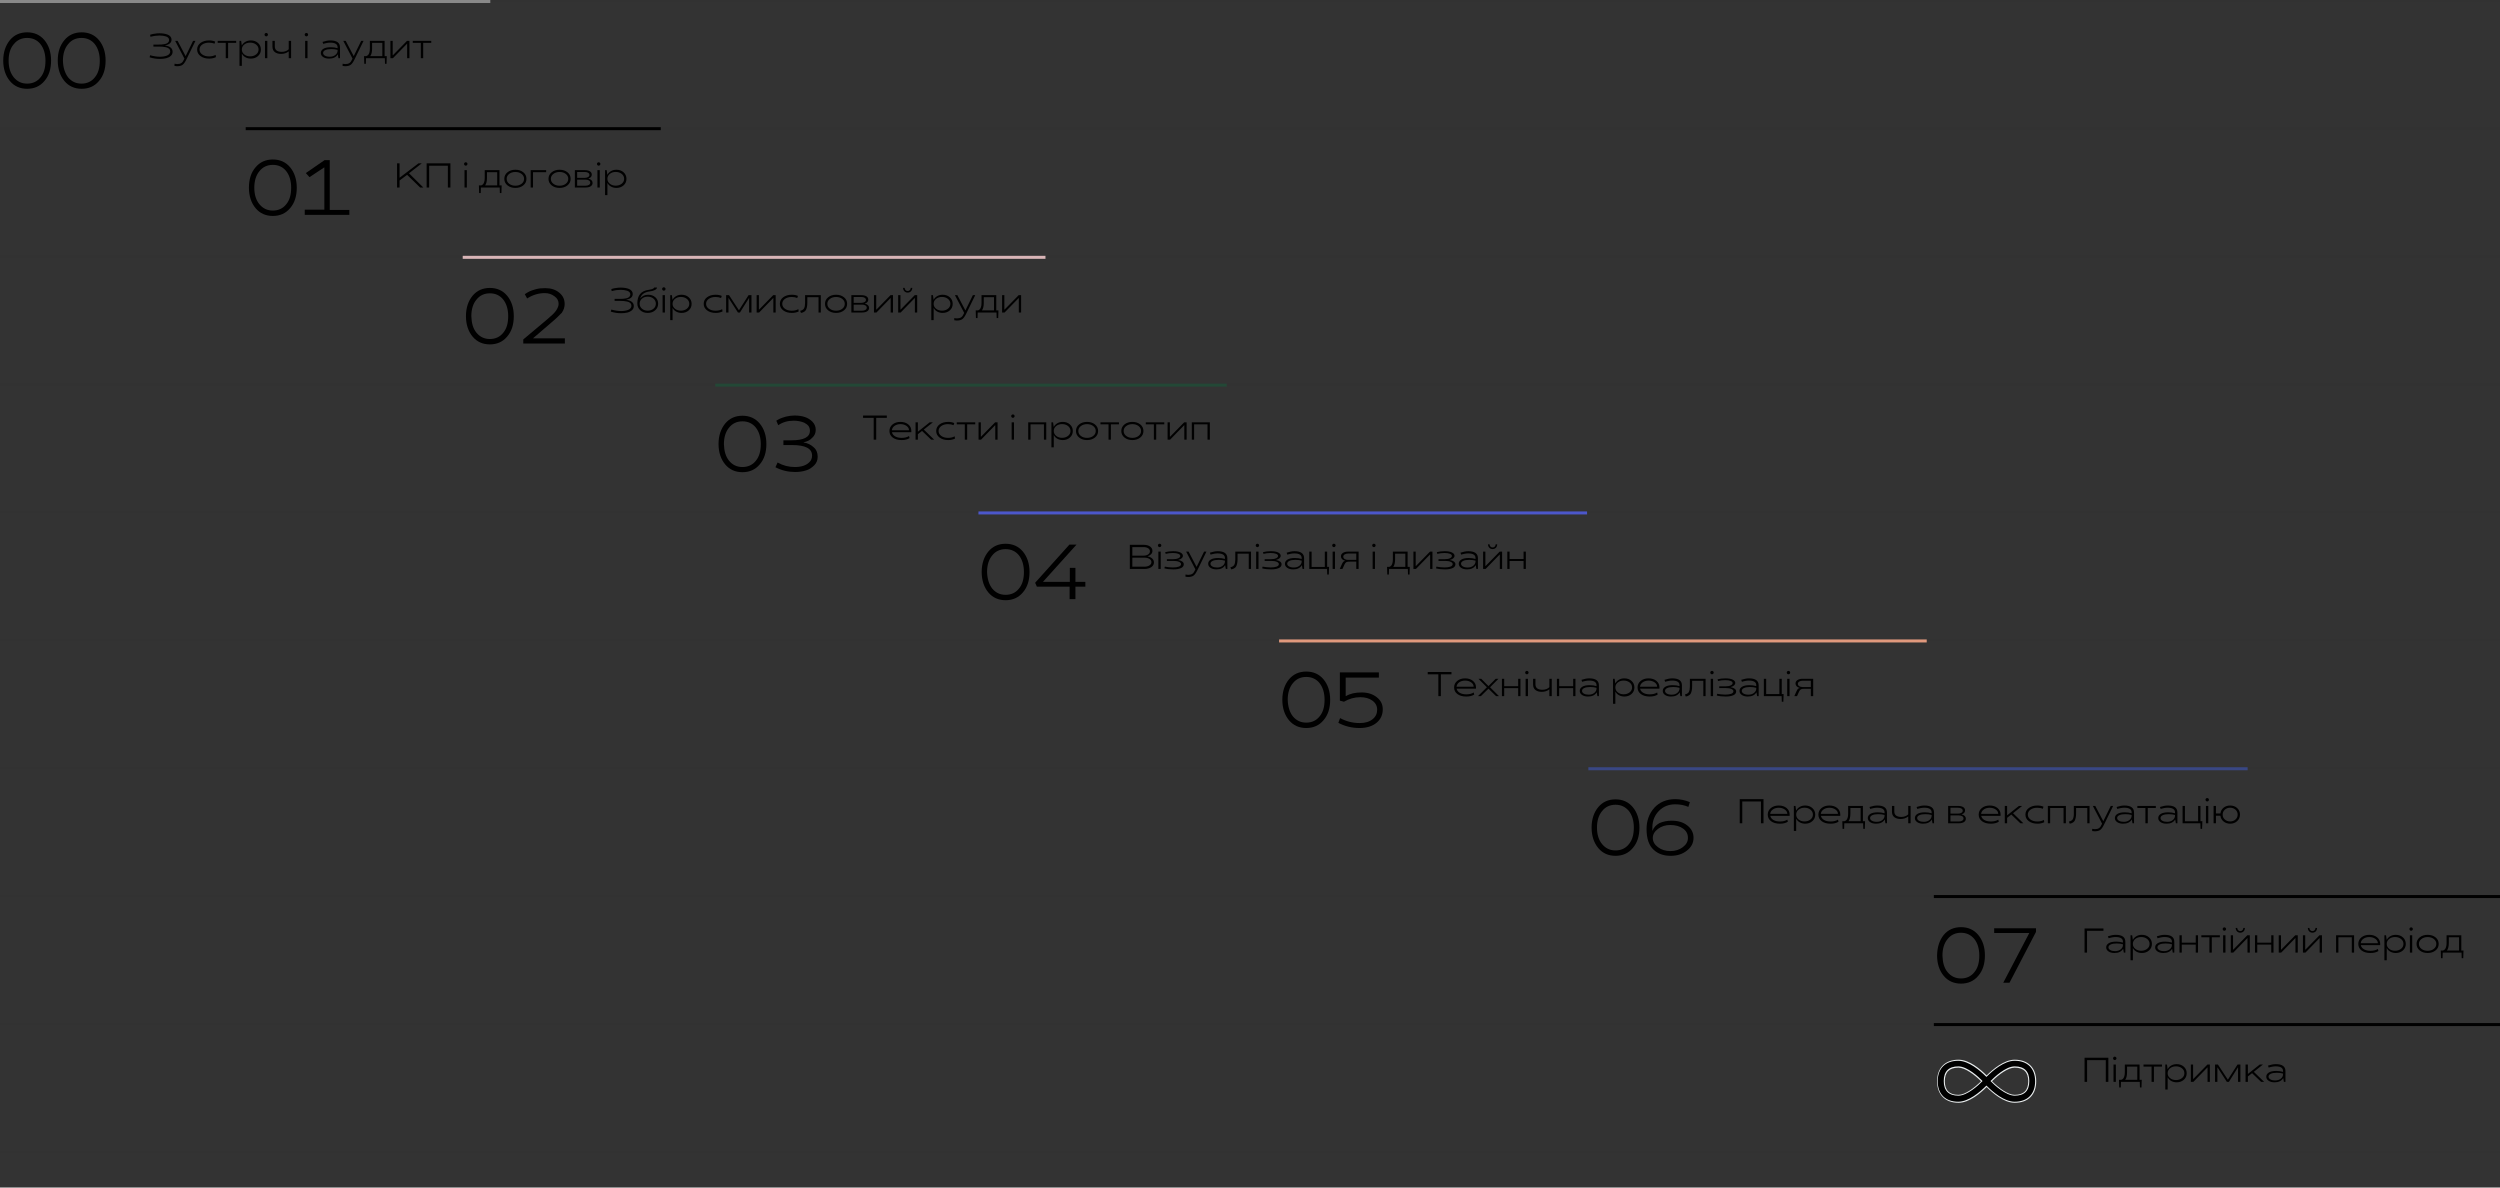 <?xml version="1.0" encoding="UTF-8"?> <svg xmlns="http://www.w3.org/2000/svg" width="1160" height="551" viewBox="0 0 1160 551" fill="none"><rect x="0" y="0" width="1160" height="551" fill="#333333" stroke="none"/> <g clip-path="url(#clip0)"> <path d="M4.6 18.6C6.6 16.2 9.3 15 12.6 15C15.9 15 18.6 16.2 20.6 18.6C22.6 21 23.7 24.2 23.7 28.1C23.7 32 22.7 35.2 20.6 37.6C18.6 40 15.9 41.2 12.6 41.2C9.3 41.2 6.6 40 4.6 37.6C2.6 35.2 1.5 32 1.5 28.1C1.5 24.2 2.6 21.1 4.6 18.6ZM6.4 35.9C8 37.8 10 38.8 12.6 38.8C15.2 38.8 17.3 37.8 18.8 35.9C20.4 34 21.1 31.4 21.1 28.2C21.1 25 20.3 22.4 18.8 20.5C17.3 18.6 15.2 17.6 12.6 17.6C10 17.6 7.9 18.6 6.4 20.5C4.8 22.3 4 24.9 4 28.1C4 31.4 4.8 33.9 6.4 35.9Z" fill="black"></path> <path d="M29.9 18.6C31.9 16.2 34.6 15 37.9 15C41.2 15 43.9 16.2 45.9 18.6C47.9 21 49 24.2 49 28.1C49 32 48 35.2 45.9 37.6C43.9 40 41.2 41.2 37.9 41.2C34.6 41.2 31.9 40 29.9 37.6C27.9 35.2 26.8 32 26.8 28.1C26.8 24.2 27.8 21.1 29.9 18.6ZM31.6 35.9C33.2 37.8 35.2 38.8 37.8 38.8C40.4 38.8 42.5 37.8 44 35.9C45.6 34 46.3 31.4 46.3 28.2C46.3 25 45.5 22.4 44 20.5C42.5 18.6 40.4 17.6 37.8 17.6C35.2 17.6 33.1 18.6 31.6 20.5C30 22.4 29.2 25 29.2 28.2C29.3 31.4 30.1 33.9 31.6 35.9Z" fill="black"></path> <g opacity="0.3"> <g opacity="0.3"> <path opacity="0.3" d="M1160 533.9H0V534.9H1160V533.9Z" fill="black"></path> </g> </g> <g opacity="0.3"> <g opacity="0.3"> <path opacity="0.3" d="M1160 -0.1H0V0.9H1160V-0.1Z" fill="black"></path> </g> </g> <g opacity="0.3"> <g opacity="0.3"> <path opacity="0.3" d="M1160 59.199H0V60.199H1160V59.199Z" fill="black"></path> </g> </g> <g opacity="0.3"> <g opacity="0.3"> <path opacity="0.3" d="M1160 118.5H0V119.5H1160V118.5Z" fill="black"></path> </g> </g> <g opacity="0.3"> <g opacity="0.3"> <path opacity="0.3" d="M1160 177.9H0V178.9H1160V177.9Z" fill="black"></path> </g> </g> <g opacity="0.3"> <g opacity="0.3"> <path opacity="0.3" d="M1160 237.199H0V238.199H1160V237.199Z" fill="black"></path> </g> </g> <g opacity="0.3"> <g opacity="0.3"> <path opacity="0.3" d="M1160 296.5H0V297.5H1160V296.5Z" fill="black"></path> </g> </g> <g opacity="0.3"> <g opacity="0.3"> <path opacity="0.3" d="M1160 355.9H0V356.9H1160V355.9Z" fill="black"></path> </g> </g> <g opacity="0.3"> <g opacity="0.3"> <path opacity="0.3" d="M1160 415.199H0V416.199H1160V415.199Z" fill="black"></path> </g> </g> <g opacity="0.3"> <g opacity="0.3"> <path opacity="0.3" d="M1160 474.5H0V475.5H1160V474.5Z" fill="black"></path> </g> </g> <path d="M227.5 0H0V1.4H227.5V0Z" fill="#898989"></path> <path d="M118.6 77.6C120.6 75.2 123.3 74 126.6 74C129.9 74 132.6 75.2 134.6 77.6C136.6 80 137.7 83.2 137.7 87.1C137.7 91 136.7 94.2 134.6 96.6C132.6 99 129.9 100.2 126.6 100.2C123.3 100.2 120.6 99 118.6 96.6C116.6 94.2 115.5 91 115.5 87.1C115.5 83.2 116.5 80 118.6 77.6ZM120.4 94.8C122 96.7 124 97.7 126.6 97.7C129.2 97.7 131.3 96.7 132.8 94.8C134.4 92.9 135.1 90.3 135.1 87.1C135.1 83.9 134.3 81.3 132.8 79.4C131.3 77.5 129.2 76.5 126.6 76.5C124 76.5 121.9 77.5 120.4 79.4C118.8 81.3 118 83.9 118 87.1C118 90.3 118.8 92.9 120.4 94.8Z" fill="black"></path> <path d="M153 74.401V97.401H162.1C162.1 97.701 162.1 98.101 162.1 98.501C162.1 98.901 162.1 99.401 162.1 99.701H141.4V97.301H150.5V77.701H150.4L143.6 82.201L141.9 80.301L150.6 74.301H153V74.401Z" fill="black"></path> <path d="M306.6 59H114V60.4H306.6V59Z" fill="black"></path> <path d="M219.3 137.2C221.3 134.8 224 133.6 227.3 133.6C230.6 133.6 233.3 134.8 235.3 137.2C237.3 139.6 238.4 142.8 238.4 146.7C238.4 150.6 237.4 153.8 235.3 156.2C233.3 158.6 230.6 159.8 227.3 159.8C224 159.8 221.3 158.6 219.3 156.2C217.3 153.8 216.2 150.6 216.2 146.7C216.2 142.8 217.3 139.6 219.3 137.2ZM221.1 154.4C222.7 156.3 224.7 157.3 227.3 157.3C229.9 157.3 232 156.3 233.5 154.4C235.1 152.5 235.8 149.9 235.8 146.7C235.8 143.5 235 140.9 233.5 139C232 137.1 229.9 136.1 227.3 136.1C224.7 136.1 222.6 137.1 221.1 139C219.5 140.9 218.7 143.5 218.7 146.7C218.8 149.9 219.5 152.5 221.1 154.4Z" fill="black"></path> <path d="M255.9 149.599L247.4 156.899V156.999H262.1V159.399H242.8V157.499L254 148.099C255.9 146.499 257.3 145.199 258.1 143.999C258.8 142.899 259.2 141.899 259.2 140.999C259.2 139.599 258.6 138.399 257.3 137.499C256 136.499 254.5 135.999 252.8 135.999C250 135.999 247.3 136.799 244.9 138.299C244.8 138.399 244.7 138.399 244.6 138.499L243.5 136.499C244.4 135.899 245.1 135.499 245.7 135.199C246.3 134.899 247.2 134.599 248.6 134.199C250 133.799 251.4 133.699 253 133.699C255.7 133.699 257.8 134.399 259.5 135.799C261.2 137.199 262 138.899 262 141.099C262 142.399 261.6 143.799 260.7 145.099C259.6 146.199 258.1 147.799 255.9 149.599Z" fill="black"></path> <path d="M485.1 118.699H214.7V120.099H485.1V118.699Z" fill="#D9B5B7"></path> <path d="M336.5 196.5C338.5 194.1 341.2 192.9 344.5 192.9C347.8 192.9 350.5 194.1 352.5 196.5C354.5 198.9 355.6 202.1 355.6 206C355.6 209.9 354.6 213.1 352.5 215.5C350.5 217.9 347.8 219.1 344.5 219.1C341.2 219.1 338.5 217.9 336.5 215.5C334.5 213.1 333.4 209.9 333.4 206C333.4 202.1 334.5 199 336.5 196.5ZM338.3 213.8C339.9 215.7 341.9 216.7 344.5 216.7C347.1 216.7 349.2 215.7 350.7 213.8C352.3 211.9 353 209.3 353 206.1C353 202.9 352.2 200.3 350.7 198.4C349.2 196.5 347.1 195.5 344.5 195.5C341.9 195.5 339.8 196.5 338.3 198.4C336.7 200.3 335.9 202.9 335.9 206.1C336 209.3 336.7 211.8 338.3 213.8Z" fill="black"></path> <path d="M372.901 205.201V205.301C374.701 205.601 376.201 206.301 377.501 207.501C378.801 208.601 379.401 210.101 379.401 211.901C379.401 213.501 378.901 214.801 377.801 215.901C376.701 217.001 375.401 217.901 373.901 218.301C372.301 218.801 370.701 219.001 368.901 219.001C365.701 219.001 362.701 218.301 359.801 216.801L360.801 214.601C363.301 216.001 365.901 216.701 368.801 216.701C371.701 216.701 374.001 216.001 375.501 214.501C376.401 213.701 376.801 212.601 376.801 211.401C376.801 208.101 373.701 206.501 367.501 206.501H363.501V204.301H367.301C373.001 204.301 375.801 202.801 375.801 199.901C375.801 199.001 375.601 198.301 375.101 197.601C374.601 197.001 373.901 196.501 373.101 196.101C371.601 195.501 370.001 195.201 368.301 195.201C365.501 195.201 363.101 195.901 361.101 197.301L360.201 195.201C360.801 194.801 361.301 194.601 361.801 194.301C362.401 194.001 363.401 193.701 364.701 193.301C366.001 193.001 367.301 192.801 368.601 192.801C372.301 192.801 375.001 193.701 376.901 195.601C377.901 196.601 378.501 197.901 378.501 199.401C378.501 200.901 378.001 202.101 376.901 203.101C375.801 204.301 374.501 204.901 372.901 205.201Z" fill="black"></path> <path d="M569.2 178H331.9V179.4H569.2V178Z" fill="#234836"></path> <path d="M458.6 255.901C460.6 253.501 463.3 252.301 466.6 252.301C469.9 252.301 472.6 253.501 474.6 255.901C476.6 258.301 477.7 261.501 477.7 265.401C477.7 269.301 476.7 272.501 474.6 274.901C472.6 277.301 469.9 278.501 466.6 278.501C463.3 278.501 460.6 277.301 458.6 274.901C456.6 272.501 455.5 269.301 455.5 265.401C455.5 261.501 456.6 258.301 458.6 255.901ZM460.4 273.101C462 275.001 464 276.001 466.6 276.001C469.2 276.001 471.3 275.001 472.8 273.101C474.4 271.201 475.1 268.601 475.1 265.401C475.1 262.201 474.3 259.601 472.8 257.701C471.3 255.801 469.2 254.801 466.6 254.801C464 254.801 461.9 255.801 460.4 257.701C458.8 259.601 458 262.201 458 265.401C458.1 268.601 458.9 271.201 460.4 273.101Z" fill="black"></path> <path d="M496.3 263.501H499V270.001H503.6V272.201H499V278.001H496.3V272.201H481.1L480.3 270.401L496.2 252.701H499.5L484 269.901V270.001H496.4V263.501H496.3Z" fill="black"></path> <path d="M736.4 237.301H454V238.701H736.4V237.301Z" fill="#4C57CB"></path> <path d="M598.1 315.2C600.1 312.8 602.8 311.6 606.1 311.6C609.4 311.6 612.1 312.8 614.1 315.2C616.1 317.6 617.2 320.8 617.2 324.7C617.2 328.6 616.2 331.8 614.1 334.2C612.1 336.6 609.4 337.8 606.1 337.8C602.8 337.8 600.1 336.6 598.1 334.2C596.1 331.8 595 328.6 595 324.7C595 320.8 596.1 317.6 598.1 315.2ZM599.9 332.4C601.5 334.3 603.5 335.3 606.1 335.3C608.7 335.3 610.8 334.3 612.3 332.4C613.9 330.5 614.6 327.9 614.6 324.7C614.6 321.5 613.8 318.9 612.3 317C610.8 315.1 608.7 314.1 606.1 314.1C603.5 314.1 601.4 315.1 599.9 317C598.3 318.9 597.5 321.5 597.5 324.7C597.6 327.9 598.4 330.5 599.9 332.4Z" fill="black"></path> <path d="M631.8 321.3C634.6 321.3 636.9 322 638.8 323.5C640.7 325 641.6 326.8 641.6 329.1C641.6 331.6 640.7 333.7 638.8 335.3C636.9 336.9 634.3 337.8 630.8 337.8C627.3 337.8 624 337 621 335.4L621.8 333.2C624.6 334.7 627.6 335.5 630.9 335.5C633.5 335.5 635.4 334.9 636.9 333.7C638.4 332.5 639 331 639 329.3C639 327.6 638.3 326.2 636.8 325.1C635.3 324 633.4 323.5 631.2 323.5C628.5 323.5 626 324.2 623.6 325.6L621.7 325.1V312H639.8V314.4H624.4V322.9L624.5 323C626.5 321.8 628.9 321.3 631.8 321.3Z" fill="black"></path> <path d="M894 296.699H593.5V298.099H894V296.699Z" fill="#E0997D"></path> <path d="M741.6 374.5C743.6 372.1 746.3 370.9 749.6 370.9C752.9 370.9 755.6 372.1 757.6 374.5C759.6 376.9 760.7 380.1 760.7 384C760.7 387.9 759.7 391.1 757.6 393.5C755.6 395.9 752.9 397.1 749.6 397.1C746.3 397.1 743.6 395.9 741.6 393.5C739.6 391.1 738.5 387.9 738.5 384C738.5 380.1 739.6 376.9 741.6 374.5ZM743.4 391.7C745 393.6 747 394.6 749.6 394.6C752.2 394.6 754.3 393.6 755.8 391.7C757.4 389.8 758.1 387.2 758.1 384C758.1 380.8 757.3 378.2 755.8 376.3C754.2 374.4 752.2 373.4 749.6 373.4C747 373.4 744.9 374.4 743.4 376.3C741.8 378.2 741 380.8 741 384C741 387.2 741.8 389.8 743.4 391.7Z" fill="black"></path> <path d="M775.6 380.801C778.6 380.801 781 381.501 782.9 383.001C784.8 384.501 785.8 386.401 785.8 388.701C785.8 391.101 784.8 393.101 782.7 394.701C780.7 396.301 778.2 397.101 775.2 397.101C772 397.101 769.3 396.201 767.3 394.301C765.1 392.301 764 389.101 764 384.701C764 380.801 765.2 377.501 767.6 374.801C770 372.201 773.3 370.801 777.3 370.801C779.7 370.801 782 371.301 784.1 372.201L783.4 374.401C781.6 373.601 779.6 373.201 777.3 373.201C774.3 373.201 771.8 374.201 769.8 376.201C767.8 378.201 766.8 380.701 766.7 383.601C766.7 384.101 766.7 384.701 766.7 385.401H766.8C767.3 384.001 768.4 382.801 770 381.901C771.7 381.201 773.5 380.801 775.6 380.801ZM769.3 393.101C770.9 394.301 772.8 394.901 775.1 394.901C777.3 394.901 779.2 394.301 780.8 393.101C782.4 391.901 783.2 390.501 783.2 388.801C783.2 387.001 782.5 385.601 781 384.501C779.5 383.401 777.5 382.801 775 382.801C772.8 382.801 770.9 383.401 769.3 384.601C767.7 385.801 766.9 387.201 766.9 388.801C766.9 390.501 767.7 391.901 769.3 393.101Z" fill="black"></path> <path d="M1042.9 356H737V357.4H1042.9V356Z" fill="#394784"></path> <path d="M901.9 433.801C903.9 431.401 906.6 430.201 909.9 430.201C913.2 430.201 915.9 431.401 917.9 433.801C919.9 436.201 921 439.401 921 443.301C921 447.201 920 450.401 917.9 452.801C915.9 455.201 913.2 456.401 909.9 456.401C906.6 456.401 903.9 455.201 901.9 452.801C899.9 450.401 898.8 447.201 898.8 443.301C898.9 439.401 899.9 436.301 901.9 433.801ZM903.7 451.101C905.3 453.001 907.3 454.001 909.9 454.001C912.5 454.001 914.6 453.001 916.1 451.101C917.7 449.201 918.4 446.601 918.4 443.401C918.4 440.201 917.6 437.601 916.1 435.701C914.5 433.801 912.5 432.801 909.9 432.801C907.3 432.801 905.2 433.801 903.7 435.701C902.1 437.601 901.3 440.201 901.3 443.401C901.4 446.601 902.1 449.201 903.7 451.101Z" fill="black"></path> <path d="M941.6 432.901H925.3V430.701H944.7V432.401L932.4 456.001H929.5L941.6 432.901Z" fill="black"></path> <path d="M1160 415.301H897.3V416.701H1160V415.301Z" fill="black"></path> <path d="M1160 474.699H897.3V476.099H1160V474.699Z" fill="black"></path> <path d="M934.8 491.898C929.7 491.898 924.2 496.798 921.8 499.298C919.4 496.798 913.8 491.898 908.8 491.898C902.7 491.898 899 495.598 899 501.698C899 507.798 902.7 511.498 908.8 511.498C913.9 511.498 919.4 506.598 921.8 504.098C924.2 506.598 929.8 511.498 934.8 511.498C940.9 511.498 944.6 507.798 944.6 501.698C944.6 495.498 940.9 491.898 934.8 491.898ZM908.7 508.198C904.4 508.198 902.2 505.998 902.2 501.698C902.2 497.398 904.4 495.198 908.7 495.198C912.3 495.198 917 499.198 919.5 501.698C917 504.198 912.3 508.198 908.7 508.198ZM934.8 508.198C931.2 508.198 926.5 504.198 924 501.698C926.4 499.198 931.2 495.198 934.8 495.198C939.1 495.198 941.3 497.398 941.3 501.698C941.3 505.998 939.1 508.198 934.8 508.198Z" fill="black"></path> <path d="M934.8 511.699C929.8 511.699 924.6 507.199 921.8 504.399C919 507.199 913.7 511.699 908.8 511.699C902.5 511.699 898.8 507.899 898.8 501.699C898.8 495.399 902.6 491.699 908.8 491.699C913.8 491.699 919 496.199 921.8 498.999C924.6 496.199 929.9 491.699 934.8 491.699C941.1 491.699 944.8 495.499 944.8 501.699C944.8 507.999 941.1 511.699 934.8 511.699ZM921.7 503.699L921.9 503.899C924.6 506.599 929.9 511.199 934.8 511.199C940.8 511.199 944.3 507.599 944.3 501.699C944.3 495.699 940.7 492.199 934.8 492.199C929.9 492.199 924.6 496.799 921.9 499.499L921.7 499.699L921.5 499.499C918.8 496.799 913.5 492.199 908.6 492.199C902.6 492.199 899.1 495.799 899.1 501.699C899.1 507.699 902.7 511.199 908.6 511.199C913.5 511.199 918.8 506.599 921.5 503.899L921.7 503.699ZM934.8 508.399C930.7 508.399 925.3 503.399 923.8 501.799L923.6 501.599L923.8 501.399C925.3 499.899 930.6 494.799 934.8 494.799C939.3 494.799 941.6 497.099 941.6 501.599C941.6 506.199 939.3 508.399 934.8 508.399ZM924.3 501.699C927.4 504.799 931.7 507.999 934.8 507.999C939 507.999 941.1 505.899 941.1 501.699C941.1 497.499 939 495.399 934.8 495.399C931.7 495.399 927.4 498.599 924.3 501.699ZM908.7 508.399C904.2 508.399 901.9 506.099 901.9 501.599C901.9 497.099 904.2 494.799 908.7 494.799C912.8 494.799 918.2 499.799 919.7 501.399L919.9 501.599L919.7 501.799C918.2 503.399 912.8 508.399 908.7 508.399ZM908.7 495.399C904.5 495.399 902.4 497.499 902.4 501.699C902.4 505.899 904.5 507.999 908.7 507.999C911.8 507.999 916.1 504.799 919.2 501.699C916.1 498.599 911.8 495.399 908.7 495.399Z" fill="#EAEEEF"></path> <path d="M80.086 24.039C80.086 24.805 79.802 25.44 79.234 25.945C78.662 26.451 77.951 26.81 77.102 27.023C76.263 27.232 75.302 27.336 74.219 27.336C72.641 27.346 71.039 27.102 69.414 26.602L69.641 25.641C71.349 26.099 72.885 26.328 74.25 26.328C75.458 26.328 76.523 26.151 77.445 25.797C77.924 25.615 78.299 25.357 78.57 25.023C78.846 24.69 78.984 24.31 78.984 23.883C78.984 23.388 78.815 22.974 78.477 22.641C78.138 22.302 77.659 22.065 77.039 21.93C76.419 21.794 75.87 21.708 75.391 21.672C74.875 21.63 74.312 21.609 73.703 21.609H71.18V20.68H73.625C74.167 20.68 74.615 20.669 74.969 20.648C75.365 20.622 75.794 20.568 76.258 20.484C76.727 20.396 77.112 20.279 77.414 20.133C77.732 19.977 77.987 19.763 78.18 19.492C78.372 19.221 78.469 18.914 78.469 18.57C78.469 18.18 78.336 17.838 78.07 17.547C77.805 17.255 77.435 17.037 76.961 16.891C76.065 16.62 75.081 16.484 74.008 16.484C73.352 16.484 72.713 16.526 72.094 16.609C71.708 16.667 71.44 16.711 71.289 16.742C71.044 16.789 70.656 16.875 70.125 17C69.974 17.031 69.87 17.057 69.812 17.078L69.656 16.117C69.713 16.102 69.828 16.07 70 16.023C70.312 15.935 70.487 15.885 70.523 15.875C70.753 15.812 70.966 15.763 71.164 15.727C71.659 15.622 72.242 15.542 72.914 15.484C73.32 15.458 73.685 15.445 74.008 15.445C75.503 15.445 76.779 15.656 77.836 16.078C78.388 16.302 78.818 16.615 79.125 17.016C79.438 17.417 79.594 17.88 79.594 18.406C79.594 19.787 78.602 20.667 76.617 21.047V21.109C78.93 21.463 80.086 22.44 80.086 24.039ZM86.102 25.992H86.156L89.594 18.953H90.695L86.422 27.719C85.838 28.896 85.258 29.69 84.68 30.102C84.091 30.518 83.24 30.727 82.125 30.727C81.74 30.727 81.354 30.685 80.969 30.602V29.578C81.427 29.682 81.838 29.734 82.203 29.734C83.026 29.734 83.682 29.568 84.172 29.234C84.656 28.901 85.076 28.315 85.43 27.477L85.562 27.18L81.273 18.953H82.406L86.102 25.992ZM96.992 26.172C98.185 26.172 99.203 25.93 100.047 25.445L100.203 26.508C99.292 26.966 98.242 27.195 97.055 27.195C95.419 27.195 94.081 26.802 93.039 26.016C91.992 25.234 91.469 24.224 91.469 22.984C91.469 21.734 91.987 20.716 93.023 19.93C94.065 19.148 95.398 18.758 97.023 18.758C98.112 18.758 99.055 18.94 99.852 19.305L99.531 20.281C98.818 19.969 97.961 19.807 96.961 19.797C95.685 19.797 94.635 20.094 93.812 20.688C92.99 21.281 92.578 22.047 92.578 22.984C92.578 23.912 92.995 24.674 93.828 25.273C94.651 25.872 95.706 26.172 96.992 26.172ZM105.844 27H104.75V19.898H101.008V18.953H109.586V19.898H105.844V27ZM116.398 27.195C115.487 27.195 114.661 26.995 113.922 26.594C113.188 26.198 112.633 25.646 112.258 24.938H112.211V30.555H111.125V18.953H111.891L112.18 21.047H112.242C112.617 20.349 113.172 19.792 113.906 19.375C114.635 18.963 115.466 18.758 116.398 18.758C117.727 18.758 118.831 19.151 119.711 19.938C120.596 20.729 121.044 21.74 121.055 22.969C121.055 24.203 120.609 25.216 119.719 26.008C118.823 26.799 117.716 27.195 116.398 27.195ZM116.062 19.781C114.974 19.781 114.06 20.081 113.32 20.68C112.581 21.279 112.211 22.042 112.211 22.969C112.211 23.896 112.583 24.656 113.328 25.25C114.068 25.849 114.979 26.148 116.062 26.148C117.161 26.148 118.089 25.849 118.844 25.25C119.594 24.656 119.969 23.896 119.969 22.969C119.969 22.042 119.594 21.279 118.844 20.68C118.089 20.081 117.161 19.781 116.062 19.781ZM124.039 27H122.953V18.953H124.039V27ZM124.328 16.07C124.328 16.284 124.247 16.471 124.086 16.633C123.924 16.794 123.737 16.875 123.523 16.875C123.31 16.875 123.128 16.794 122.977 16.633C122.82 16.471 122.742 16.284 122.742 16.07C122.742 15.857 122.82 15.672 122.977 15.516C123.128 15.365 123.31 15.289 123.523 15.289C123.737 15.289 123.924 15.365 124.086 15.516C124.247 15.672 124.328 15.857 124.328 16.07ZM133.969 22.859V18.953H135.07V27H133.969V23.883H133.906C132.932 24.638 131.773 25.016 130.43 25.016C129.211 25.016 128.24 24.732 127.516 24.164C126.781 23.602 126.414 22.75 126.414 21.609V18.953H127.508V21.516C127.508 23.213 128.612 24.06 130.82 24.055C131.445 24.055 132.044 23.943 132.617 23.719C133.19 23.5 133.641 23.213 133.969 22.859ZM142.68 27H141.594V18.953H142.68V27ZM142.969 16.07C142.969 16.284 142.888 16.471 142.727 16.633C142.565 16.794 142.378 16.875 142.164 16.875C141.951 16.875 141.768 16.794 141.617 16.633C141.461 16.471 141.383 16.284 141.383 16.07C141.383 15.857 141.461 15.672 141.617 15.516C141.768 15.365 141.951 15.289 142.164 15.289C142.378 15.289 142.565 15.365 142.727 15.516C142.888 15.672 142.969 15.857 142.969 16.07ZM152.703 27.195C151.557 27.195 150.63 26.948 149.922 26.453C149.214 25.963 148.859 25.341 148.859 24.586C148.859 23.789 149.253 23.146 150.039 22.656C150.826 22.162 151.979 21.914 153.5 21.914C154.609 21.914 155.656 22.062 156.641 22.359V21.945C156.641 20.508 155.497 19.787 153.211 19.781C152.711 19.781 152.198 19.831 151.672 19.93C151.12 20.034 150.711 20.128 150.445 20.211C150.169 20.299 150.021 20.354 150 20.375L149.648 19.445C151.018 18.987 152.234 18.758 153.297 18.758C156.271 18.758 157.758 19.846 157.758 22.023V27H157.039L156.75 25.289H156.688C155.917 26.56 154.589 27.195 152.703 27.195ZM153.711 22.773C152.497 22.773 151.562 22.938 150.906 23.266C150.25 23.588 149.922 24.023 149.922 24.57C149.922 25.081 150.201 25.5 150.758 25.828C151.31 26.162 152.065 26.328 153.023 26.328C154.07 26.328 154.935 26.049 155.617 25.492C156.299 24.935 156.641 24.276 156.641 23.516V23.141C155.818 22.896 154.841 22.773 153.711 22.773ZM164.102 25.992H164.156L167.594 18.953H168.695L164.422 27.719C163.839 28.896 163.258 29.69 162.68 30.102C162.091 30.518 161.24 30.727 160.125 30.727C159.74 30.727 159.354 30.685 158.969 30.602V29.578C159.427 29.682 159.839 29.734 160.203 29.734C161.026 29.734 161.682 29.568 162.172 29.234C162.656 28.901 163.076 28.315 163.43 27.477L163.562 27.18L159.273 18.953H160.406L164.102 25.992ZM169.836 27L169.758 29.594H169.023L168.914 26.039H169.953C170.281 25.919 170.555 25.755 170.773 25.547C170.992 25.344 171.188 24.99 171.359 24.484C171.531 23.984 171.617 23.352 171.617 22.586V18.953H178.461V26.039H179.469L179.359 29.594H178.641L178.562 27H169.836ZM171.82 25.992V26.039H177.406V19.898H172.656V22.539C172.646 24.138 172.367 25.289 171.82 25.992ZM188.914 27V20.297H188.852L182.32 27H181.156V18.953H182.211V25.609H182.336L188.852 18.953H189.984V27H188.914ZM196.359 27H195.266V19.898H191.523V18.953H200.102V19.898H196.359V27Z" fill="black"></path> <path d="M189.781 80.406L196.422 87H194.938L188.906 81.125L185.398 83.75V87H184.234V75.797H185.398V82.453H185.43L194.172 75.797H195.688L189.781 80.406ZM197.953 75.797H208.992V87H207.805V76.891H199.133V87H197.953V75.797ZM216.617 87H215.531V78.953H216.617V87ZM216.906 76.07C216.906 76.284 216.826 76.471 216.664 76.633C216.503 76.794 216.315 76.875 216.102 76.875C215.888 76.875 215.706 76.794 215.555 76.633C215.398 76.471 215.32 76.284 215.32 76.07C215.32 75.857 215.398 75.672 215.555 75.516C215.706 75.365 215.888 75.289 216.102 75.289C216.315 75.289 216.503 75.365 216.664 75.516C216.826 75.672 216.906 75.857 216.906 76.07ZM223.133 87L223.055 89.594H222.32L222.211 86.039H223.25C223.578 85.919 223.852 85.755 224.07 85.547C224.289 85.344 224.484 84.99 224.656 84.484C224.828 83.984 224.914 83.352 224.914 82.586V78.953H231.758V86.039H232.766L232.656 89.594H231.938L231.859 87H223.133ZM225.117 85.992V86.039H230.703V79.898H225.953V82.539C225.943 84.138 225.664 85.289 225.117 85.992ZM235.469 79.938C236.443 79.151 237.667 78.758 239.141 78.758C240.615 78.758 241.839 79.151 242.812 79.938C243.786 80.724 244.273 81.74 244.273 82.984C244.273 84.213 243.786 85.221 242.812 86.008C241.833 86.799 240.609 87.195 239.141 87.195C237.672 87.195 236.448 86.799 235.469 86.008C234.49 85.216 234 84.208 234 82.984C234 81.745 234.49 80.729 235.469 79.938ZM236.266 85.273C237.036 85.872 237.995 86.172 239.141 86.172C240.286 86.172 241.245 85.872 242.016 85.273C242.786 84.674 243.172 83.912 243.172 82.984C243.172 82.057 242.786 81.294 242.016 80.695C241.245 80.096 240.286 79.797 239.141 79.797C237.995 79.797 237.036 80.096 236.266 80.695C235.484 81.294 235.094 82.057 235.094 82.984C235.094 83.912 235.484 84.674 236.266 85.273ZM246.234 78.953H253.414V79.898H247.32V87H246.234V78.953ZM255.969 79.938C256.943 79.151 258.167 78.758 259.641 78.758C261.115 78.758 262.339 79.151 263.312 79.938C264.286 80.724 264.773 81.74 264.773 82.984C264.773 84.213 264.286 85.221 263.312 86.008C262.333 86.799 261.109 87.195 259.641 87.195C258.172 87.195 256.948 86.799 255.969 86.008C254.99 85.216 254.5 84.208 254.5 82.984C254.5 81.745 254.99 80.729 255.969 79.938ZM256.766 85.273C257.536 85.872 258.495 86.172 259.641 86.172C260.786 86.172 261.745 85.872 262.516 85.273C263.286 84.674 263.672 83.912 263.672 82.984C263.672 82.057 263.286 81.294 262.516 80.695C261.745 80.096 260.786 79.797 259.641 79.797C258.495 79.797 257.536 80.096 256.766 80.695C255.984 81.294 255.594 82.057 255.594 82.984C255.594 83.912 255.984 84.674 256.766 85.273ZM271.688 87H266.734V78.953H271.32C272.352 78.953 273.154 79.135 273.727 79.5C274.299 79.87 274.586 80.375 274.586 81.016C274.586 81.901 274.062 82.51 273.016 82.844V82.891C273.646 83.042 274.125 83.287 274.453 83.625C274.786 83.963 274.953 84.38 274.953 84.875C274.953 85.537 274.667 86.055 274.094 86.43C273.521 86.81 272.719 87 271.688 87ZM271.688 83.352H267.805V86.172H271.688C272.333 86.172 272.857 86.044 273.258 85.789C273.664 85.539 273.867 85.195 273.867 84.758C273.867 84.32 273.664 83.977 273.258 83.727C272.852 83.477 272.328 83.352 271.688 83.352ZM271.32 79.797H267.805V82.523H271.32C271.961 82.523 272.484 82.398 272.891 82.148C273.297 81.904 273.5 81.573 273.5 81.156C273.5 80.734 273.299 80.401 272.898 80.156C272.503 79.917 271.977 79.797 271.32 79.797ZM278.289 87H277.203V78.953H278.289V87ZM278.578 76.07C278.578 76.284 278.497 76.471 278.336 76.633C278.174 76.794 277.987 76.875 277.773 76.875C277.56 76.875 277.378 76.794 277.227 76.633C277.07 76.471 276.992 76.284 276.992 76.07C276.992 75.857 277.07 75.672 277.227 75.516C277.378 75.365 277.56 75.289 277.773 75.289C277.987 75.289 278.174 75.365 278.336 75.516C278.497 75.672 278.578 75.857 278.578 76.07ZM286.023 87.195C285.112 87.195 284.286 86.995 283.547 86.594C282.812 86.198 282.258 85.646 281.883 84.938H281.836V90.555H280.75V78.953H281.516L281.805 81.047H281.867C282.242 80.349 282.797 79.792 283.531 79.375C284.26 78.963 285.091 78.758 286.023 78.758C287.352 78.758 288.456 79.151 289.336 79.938C290.221 80.729 290.669 81.74 290.68 82.969C290.68 84.203 290.234 85.216 289.344 86.008C288.448 86.799 287.341 87.195 286.023 87.195ZM285.688 79.781C284.599 79.781 283.685 80.081 282.945 80.68C282.206 81.279 281.836 82.042 281.836 82.969C281.836 83.896 282.208 84.656 282.953 85.25C283.693 85.849 284.604 86.148 285.688 86.148C286.786 86.148 287.714 85.849 288.469 85.25C289.219 84.656 289.594 83.896 289.594 82.969C289.594 82.042 289.219 81.279 288.469 80.68C287.714 80.081 286.786 79.781 285.688 79.781Z" fill="black"></path> <path d="M294.086 142.039C294.086 142.805 293.802 143.44 293.234 143.945C292.661 144.451 291.951 144.81 291.102 145.023C290.263 145.232 289.302 145.336 288.219 145.336C286.641 145.346 285.039 145.102 283.414 144.602L283.641 143.641C285.349 144.099 286.885 144.328 288.25 144.328C289.458 144.328 290.523 144.151 291.445 143.797C291.924 143.615 292.299 143.357 292.57 143.023C292.846 142.69 292.984 142.31 292.984 141.883C292.984 141.388 292.815 140.974 292.477 140.641C292.138 140.302 291.659 140.065 291.039 139.93C290.419 139.794 289.87 139.708 289.391 139.672C288.875 139.63 288.312 139.609 287.703 139.609H285.18V138.68H287.625C288.167 138.68 288.615 138.669 288.969 138.648C289.365 138.622 289.794 138.568 290.258 138.484C290.727 138.396 291.112 138.279 291.414 138.133C291.732 137.977 291.987 137.763 292.18 137.492C292.372 137.221 292.469 136.914 292.469 136.57C292.469 136.18 292.336 135.839 292.07 135.547C291.805 135.255 291.435 135.036 290.961 134.891C290.065 134.62 289.081 134.484 288.008 134.484C287.352 134.484 286.714 134.526 286.094 134.609C285.708 134.667 285.44 134.711 285.289 134.742C285.044 134.789 284.656 134.875 284.125 135C283.974 135.031 283.87 135.057 283.812 135.078L283.656 134.117C283.714 134.102 283.828 134.07 284 134.023C284.312 133.935 284.487 133.885 284.523 133.875C284.753 133.812 284.966 133.763 285.164 133.727C285.659 133.622 286.242 133.542 286.914 133.484C287.32 133.458 287.685 133.445 288.008 133.445C289.503 133.445 290.779 133.656 291.836 134.078C292.388 134.302 292.818 134.615 293.125 135.016C293.438 135.417 293.594 135.88 293.594 136.406C293.594 137.786 292.602 138.667 290.617 139.047V139.109C292.93 139.464 294.086 140.44 294.086 142.039ZM300.742 136.758C302.07 136.758 303.174 137.143 304.055 137.914C304.94 138.69 305.383 139.688 305.383 140.906C305.383 142.135 304.924 143.156 304.008 143.969C303.096 144.786 301.94 145.195 300.539 145.195C299.138 145.195 297.984 144.781 297.078 143.953C296.172 143.125 295.719 142.07 295.719 140.789C295.719 138.909 296.156 137.445 297.031 136.398C297.906 135.346 299.198 134.716 300.906 134.508C301.464 134.435 301.951 134.333 302.367 134.203C302.784 134.068 303.083 133.93 303.266 133.789C303.432 133.654 303.516 133.529 303.516 133.414H304.844C304.844 133.82 304.544 134.19 303.945 134.523C303.331 134.867 302.531 135.096 301.547 135.211C299.078 135.508 297.589 136.568 297.078 138.391C297.094 138.391 297.117 138.396 297.148 138.406C298.039 137.307 299.237 136.758 300.742 136.758ZM300.539 144.148C301.617 144.148 302.516 143.844 303.234 143.234C303.953 142.635 304.312 141.859 304.312 140.906C304.312 139.969 303.953 139.193 303.234 138.578C302.521 137.964 301.622 137.656 300.539 137.656C299.471 137.656 298.581 137.961 297.867 138.57C297.154 139.19 296.797 139.969 296.797 140.906C296.797 141.854 297.154 142.63 297.867 143.234C298.581 143.844 299.471 144.148 300.539 144.148ZM308.523 145H307.438V136.953H308.523V145ZM308.812 134.07C308.812 134.284 308.732 134.471 308.57 134.633C308.409 134.794 308.221 134.875 308.008 134.875C307.794 134.875 307.612 134.794 307.461 134.633C307.305 134.471 307.227 134.284 307.227 134.07C307.227 133.857 307.305 133.672 307.461 133.516C307.612 133.365 307.794 133.289 308.008 133.289C308.221 133.289 308.409 133.365 308.57 133.516C308.732 133.672 308.812 133.857 308.812 134.07ZM316.258 145.195C315.346 145.195 314.521 144.995 313.781 144.594C313.047 144.198 312.492 143.646 312.117 142.938H312.07V148.555H310.984V136.953H311.75L312.039 139.047H312.102C312.477 138.349 313.031 137.792 313.766 137.375C314.495 136.964 315.326 136.758 316.258 136.758C317.586 136.758 318.69 137.151 319.57 137.938C320.456 138.729 320.904 139.74 320.914 140.969C320.914 142.203 320.469 143.216 319.578 144.008C318.682 144.799 317.576 145.195 316.258 145.195ZM315.922 137.781C314.833 137.781 313.919 138.081 313.18 138.68C312.44 139.279 312.07 140.042 312.07 140.969C312.07 141.896 312.443 142.656 313.188 143.25C313.927 143.849 314.839 144.148 315.922 144.148C317.021 144.148 317.948 143.849 318.703 143.25C319.453 142.656 319.828 141.896 319.828 140.969C319.828 140.042 319.453 139.279 318.703 138.68C317.948 138.081 317.021 137.781 315.922 137.781ZM332.039 144.172C333.232 144.172 334.25 143.93 335.094 143.445L335.25 144.508C334.339 144.966 333.289 145.195 332.102 145.195C330.466 145.195 329.128 144.802 328.086 144.016C327.039 143.234 326.516 142.224 326.516 140.984C326.516 139.734 327.034 138.716 328.07 137.93C329.112 137.148 330.445 136.758 332.07 136.758C333.159 136.758 334.102 136.94 334.898 137.305L334.578 138.281C333.865 137.969 333.008 137.807 332.008 137.797C330.732 137.797 329.682 138.094 328.859 138.688C328.036 139.281 327.625 140.047 327.625 140.984C327.625 141.911 328.042 142.674 328.875 143.273C329.698 143.872 330.753 144.172 332.039 144.172ZM347.594 145V138.312H347.523L343.336 145H342.406L338.086 138.312H338.008V145H336.922V136.953H338.266L342.82 143.898H342.906L347.336 136.953H348.68V145H347.594ZM358.836 145V138.297H358.773L352.242 145H351.078V136.953H352.133V143.609H352.258L358.773 136.953H359.906V145H358.836ZM367.383 144.172C368.576 144.172 369.594 143.93 370.438 143.445L370.594 144.508C369.682 144.966 368.633 145.195 367.445 145.195C365.81 145.195 364.471 144.802 363.43 144.016C362.383 143.234 361.859 142.224 361.859 140.984C361.859 139.734 362.378 138.716 363.414 137.93C364.456 137.148 365.789 136.758 367.414 136.758C368.503 136.758 369.445 136.94 370.242 137.305L369.922 138.281C369.208 137.969 368.352 137.807 367.352 137.797C366.076 137.797 365.026 138.094 364.203 138.688C363.38 139.281 362.969 140.047 362.969 140.984C362.969 141.911 363.385 142.674 364.219 143.273C365.042 143.872 366.096 144.172 367.383 144.172ZM380.852 145H379.797V137.898H374.602V140.539C374.602 141.237 374.542 141.865 374.422 142.422C374.307 142.979 374.159 143.424 373.977 143.758C373.81 144.07 373.581 144.333 373.289 144.547C373.013 144.75 372.753 144.893 372.508 144.977C372.31 145.044 372.026 145.117 371.656 145.195L371.258 144.219C371.534 144.151 371.75 144.089 371.906 144.031C372.036 143.99 372.232 143.883 372.492 143.711C372.737 143.549 372.927 143.349 373.062 143.109C373.391 142.51 373.555 141.669 373.555 140.586V136.953H380.852V145ZM384.266 137.938C385.24 137.151 386.464 136.758 387.938 136.758C389.411 136.758 390.635 137.151 391.609 137.938C392.583 138.724 393.07 139.74 393.07 140.984C393.07 142.214 392.583 143.221 391.609 144.008C390.63 144.799 389.406 145.195 387.938 145.195C386.469 145.195 385.245 144.799 384.266 144.008C383.286 143.216 382.797 142.208 382.797 140.984C382.797 139.745 383.286 138.729 384.266 137.938ZM385.062 143.273C385.833 143.872 386.792 144.172 387.938 144.172C389.083 144.172 390.042 143.872 390.812 143.273C391.583 142.674 391.969 141.911 391.969 140.984C391.969 140.057 391.583 139.294 390.812 138.695C390.042 138.096 389.083 137.797 387.938 137.797C386.792 137.797 385.833 138.096 385.062 138.695C384.281 139.294 383.891 140.057 383.891 140.984C383.891 141.911 384.281 142.674 385.062 143.273ZM399.984 145H395.031V136.953H399.617C400.648 136.953 401.451 137.135 402.023 137.5C402.596 137.87 402.883 138.375 402.883 139.016C402.883 139.901 402.359 140.51 401.312 140.844V140.891C401.943 141.042 402.422 141.286 402.75 141.625C403.083 141.964 403.25 142.38 403.25 142.875C403.25 143.536 402.964 144.055 402.391 144.43C401.818 144.81 401.016 145 399.984 145ZM399.984 141.352H396.102V144.172H399.984C400.63 144.172 401.154 144.044 401.555 143.789C401.961 143.539 402.164 143.195 402.164 142.758C402.164 142.32 401.961 141.977 401.555 141.727C401.148 141.477 400.625 141.352 399.984 141.352ZM399.617 137.797H396.102V140.523H399.617C400.258 140.523 400.781 140.398 401.188 140.148C401.594 139.904 401.797 139.573 401.797 139.156C401.797 138.734 401.596 138.401 401.195 138.156C400.799 137.917 400.273 137.797 399.617 137.797ZM413.273 145V138.297H413.211L406.68 145H405.516V136.953H406.57V143.609H406.695L413.211 136.953H414.344V145H413.273ZM424.508 145V138.297H424.445L417.914 145H416.75V136.953H417.805V143.609H417.93L424.445 136.953H425.578V145H424.508ZM422.586 133.562H423.305C423.279 134.234 423.073 134.768 422.688 135.164C422.286 135.565 421.779 135.766 421.164 135.766C420.555 135.766 420.055 135.565 419.664 135.164C419.273 134.773 419.057 134.24 419.016 133.562H419.742C419.773 134 419.914 134.354 420.164 134.625C420.419 134.896 420.753 135.031 421.164 135.031C421.576 135.031 421.911 134.893 422.172 134.617C422.422 134.352 422.56 134 422.586 133.562ZM437.398 145.195C436.487 145.195 435.661 144.995 434.922 144.594C434.188 144.198 433.633 143.646 433.258 142.938H433.211V148.555H432.125V136.953H432.891L433.18 139.047H433.242C433.617 138.349 434.172 137.792 434.906 137.375C435.635 136.964 436.466 136.758 437.398 136.758C438.727 136.758 439.831 137.151 440.711 137.938C441.596 138.729 442.044 139.74 442.055 140.969C442.055 142.203 441.609 143.216 440.719 144.008C439.823 144.799 438.716 145.195 437.398 145.195ZM437.062 137.781C435.974 137.781 435.06 138.081 434.32 138.68C433.581 139.279 433.211 140.042 433.211 140.969C433.211 141.896 433.583 142.656 434.328 143.25C435.068 143.849 435.979 144.148 437.062 144.148C438.161 144.148 439.089 143.849 439.844 143.25C440.594 142.656 440.969 141.896 440.969 140.969C440.969 140.042 440.594 139.279 439.844 138.68C439.089 138.081 438.161 137.781 437.062 137.781ZM447.914 143.992H447.969L451.406 136.953H452.508L448.234 145.719C447.651 146.896 447.07 147.69 446.492 148.102C445.904 148.518 445.052 148.727 443.938 148.727C443.552 148.727 443.167 148.685 442.781 148.602V147.578C443.24 147.682 443.651 147.734 444.016 147.734C444.839 147.734 445.495 147.568 445.984 147.234C446.469 146.901 446.888 146.315 447.242 145.477L447.375 145.18L443.086 136.953H444.219L447.914 143.992ZM453.648 145L453.57 147.594H452.836L452.727 144.039H453.766C454.094 143.919 454.367 143.755 454.586 143.547C454.805 143.344 455 142.99 455.172 142.484C455.344 141.984 455.43 141.352 455.43 140.586V136.953H462.273V144.039H463.281L463.172 147.594H462.453L462.375 145H453.648ZM455.633 143.992V144.039H461.219V137.898H456.469V140.539C456.458 142.138 456.18 143.289 455.633 143.992ZM472.727 145V138.297H472.664L466.133 145H464.969V136.953H466.023V143.609H466.148L472.664 136.953H473.797V145H472.727Z" fill="black"></path> <path d="M405.391 193.891H400.461V192.797H411.484V193.891H406.562V204H405.391V193.891ZM414.156 196.938C415.115 196.151 416.333 195.758 417.812 195.758C419.281 195.758 420.492 196.148 421.445 196.93C422.393 197.721 422.867 198.74 422.867 199.984C422.867 200.13 422.862 200.318 422.852 200.547H413.875C414.042 201.359 414.526 202 415.328 202.469C416.13 202.938 417.138 203.172 418.352 203.172C419.789 203.172 420.938 202.883 421.797 202.305L422.031 203.281C421.094 203.891 419.867 204.195 418.352 204.195C416.628 204.195 415.255 203.807 414.234 203.031C413.214 202.26 412.703 201.245 412.703 199.984C412.703 198.745 413.188 197.729 414.156 196.938ZM413.828 199.633H421.773C421.768 198.82 421.375 198.143 420.594 197.602C419.818 197.065 418.896 196.797 417.828 196.797C416.755 196.797 415.849 197.055 415.109 197.57C414.354 198.096 413.927 198.784 413.828 199.633ZM431.383 195.953H432.875L428.648 199.328L433.453 204H432.055L427.836 199.953L425.898 201.469V204H424.812V195.953H425.898V200.258H425.977L431.383 195.953ZM439.914 203.172C441.107 203.172 442.125 202.93 442.969 202.445L443.125 203.508C442.214 203.966 441.164 204.195 439.977 204.195C438.341 204.195 437.003 203.802 435.961 203.016C434.914 202.234 434.391 201.224 434.391 199.984C434.391 198.734 434.909 197.716 435.945 196.93C436.987 196.148 438.32 195.758 439.945 195.758C441.034 195.758 441.977 195.94 442.773 196.305L442.453 197.281C441.74 196.969 440.883 196.807 439.883 196.797C438.607 196.797 437.557 197.094 436.734 197.688C435.911 198.281 435.5 199.047 435.5 199.984C435.5 200.911 435.917 201.674 436.75 202.273C437.573 202.872 438.628 203.172 439.914 203.172ZM448.766 204H447.672V196.898H443.93V195.953H452.508V196.898H448.766V204ZM461.805 204V197.297H461.742L455.211 204H454.047V195.953H455.102V202.609H455.227L461.742 195.953H462.875V204H461.805ZM470.492 204H469.406V195.953H470.492V204ZM470.781 193.07C470.781 193.284 470.701 193.471 470.539 193.633C470.378 193.794 470.19 193.875 469.977 193.875C469.763 193.875 469.581 193.794 469.43 193.633C469.273 193.471 469.195 193.284 469.195 193.07C469.195 192.857 469.273 192.672 469.43 192.516C469.581 192.365 469.763 192.289 469.977 192.289C470.19 192.289 470.378 192.365 470.539 192.516C470.701 192.672 470.781 192.857 470.781 193.07ZM478.164 196.898V204H477.094V195.953H485.461V204H484.383V196.898H478.164ZM493.133 204.195C492.221 204.195 491.396 203.995 490.656 203.594C489.922 203.198 489.367 202.646 488.992 201.938H488.945V207.555H487.859V195.953H488.625L488.914 198.047H488.977C489.352 197.349 489.906 196.792 490.641 196.375C491.37 195.964 492.201 195.758 493.133 195.758C494.461 195.758 495.565 196.151 496.445 196.938C497.331 197.729 497.779 198.74 497.789 199.969C497.789 201.203 497.344 202.216 496.453 203.008C495.557 203.799 494.451 204.195 493.133 204.195ZM492.797 196.781C491.708 196.781 490.794 197.081 490.055 197.68C489.315 198.279 488.945 199.042 488.945 199.969C488.945 200.896 489.318 201.656 490.062 202.25C490.802 202.849 491.714 203.148 492.797 203.148C493.896 203.148 494.823 202.849 495.578 202.25C496.328 201.656 496.703 200.896 496.703 199.969C496.703 199.042 496.328 198.279 495.578 197.68C494.823 197.081 493.896 196.781 492.797 196.781ZM500.719 196.938C501.693 196.151 502.917 195.758 504.391 195.758C505.865 195.758 507.089 196.151 508.062 196.938C509.036 197.724 509.523 198.74 509.523 199.984C509.523 201.214 509.036 202.221 508.062 203.008C507.083 203.799 505.859 204.195 504.391 204.195C502.922 204.195 501.698 203.799 500.719 203.008C499.74 202.216 499.25 201.208 499.25 199.984C499.25 198.745 499.74 197.729 500.719 196.938ZM501.516 202.273C502.286 202.872 503.245 203.172 504.391 203.172C505.536 203.172 506.495 202.872 507.266 202.273C508.036 201.674 508.422 200.911 508.422 199.984C508.422 199.057 508.036 198.294 507.266 197.695C506.495 197.096 505.536 196.797 504.391 196.797C503.245 196.797 502.286 197.096 501.516 197.695C500.734 198.294 500.344 199.057 500.344 199.984C500.344 200.911 500.734 201.674 501.516 202.273ZM515.453 204H514.359V196.898H510.617V195.953H519.195V196.898H515.453V204ZM521.75 196.938C522.724 196.151 523.948 195.758 525.422 195.758C526.896 195.758 528.12 196.151 529.094 196.938C530.068 197.724 530.555 198.74 530.555 199.984C530.555 201.214 530.068 202.221 529.094 203.008C528.115 203.799 526.891 204.195 525.422 204.195C523.953 204.195 522.729 203.799 521.75 203.008C520.771 202.216 520.281 201.208 520.281 199.984C520.281 198.745 520.771 197.729 521.75 196.938ZM522.547 202.273C523.318 202.872 524.276 203.172 525.422 203.172C526.568 203.172 527.526 202.872 528.297 202.273C529.068 201.674 529.453 200.911 529.453 199.984C529.453 199.057 529.068 198.294 528.297 197.695C527.526 197.096 526.568 196.797 525.422 196.797C524.276 196.797 523.318 197.096 522.547 197.695C521.766 198.294 521.375 199.057 521.375 199.984C521.375 200.911 521.766 201.674 522.547 202.273ZM536.484 204H535.391V196.898H531.648V195.953H540.227V196.898H536.484V204ZM549.523 204V197.297H549.461L542.93 204H541.766V195.953H542.82V202.609H542.945L549.461 195.953H550.594V204H549.523ZM554.07 196.898V204H553V195.953H561.367V204H560.289V196.898H554.07Z" fill="black"></path> <path d="M534.727 255.617C534.727 256.19 534.529 256.693 534.133 257.125C533.742 257.557 533.193 257.885 532.484 258.109V258.156C533.385 258.333 534.104 258.672 534.641 259.172C535.167 259.672 535.43 260.268 535.43 260.961C535.43 261.857 535.021 262.586 534.203 263.148C533.385 263.716 532.302 264 530.953 264H524.234V252.797H530.633C531.878 252.797 532.872 253.055 533.617 253.57C534.357 254.091 534.727 254.773 534.727 255.617ZM525.398 262.945H530.953C531.911 262.945 532.703 262.75 533.328 262.359C533.953 261.969 534.266 261.458 534.266 260.828C534.266 260.203 533.953 259.701 533.328 259.32C532.708 258.94 531.917 258.75 530.953 258.75H525.398V262.945ZM530.617 253.859H525.398V257.82H530.617C531.477 257.82 532.182 257.633 532.734 257.258C533.286 256.893 533.562 256.409 533.562 255.805C533.562 255.211 533.286 254.74 532.734 254.391C532.177 254.036 531.471 253.859 530.617 253.859ZM538.57 264H537.484V255.953H538.57V264ZM538.859 253.07C538.859 253.284 538.779 253.471 538.617 253.633C538.456 253.794 538.268 253.875 538.055 253.875C537.841 253.875 537.659 253.794 537.508 253.633C537.352 253.471 537.273 253.284 537.273 253.07C537.273 252.857 537.352 252.672 537.508 252.516C537.659 252.365 537.841 252.289 538.055 252.289C538.268 252.289 538.456 252.365 538.617 252.516C538.779 252.672 538.859 252.857 538.859 253.07ZM549.281 261.805C549.281 262.617 548.833 263.219 547.938 263.609C547.042 264 545.875 264.195 544.438 264.195C542.75 264.195 541.362 264.034 540.273 263.711L540.469 262.914C540.917 263.023 541.516 263.112 542.266 263.18C543.036 263.258 543.685 263.297 544.211 263.297C545.362 263.297 546.281 263.169 546.969 262.914C547.661 262.659 548.008 262.263 548.008 261.727C548.008 261.31 547.695 260.961 547.07 260.68C546.445 260.398 545.568 260.258 544.438 260.258H541.43V259.469H544.227C545.299 259.469 546.141 259.323 546.75 259.031C547.349 258.745 547.648 258.391 547.648 257.969C547.648 257.542 547.346 257.206 546.742 256.961C546.143 256.716 545.299 256.594 544.211 256.594C543.049 256.594 541.935 256.727 540.867 256.992L540.656 256.195C541.708 255.914 542.919 255.768 544.289 255.758C545.768 255.758 546.904 255.958 547.695 256.359C548.477 256.755 548.867 257.266 548.867 257.891C548.867 258.312 548.68 258.693 548.305 259.031C547.935 259.37 547.414 259.622 546.742 259.789V259.859C547.529 259.995 548.148 260.234 548.602 260.578C549.055 260.932 549.281 261.341 549.281 261.805ZM555.195 262.992H555.25L558.688 255.953H559.789L555.516 264.719C554.932 265.896 554.352 266.69 553.773 267.102C553.185 267.518 552.333 267.727 551.219 267.727C550.833 267.727 550.448 267.685 550.062 267.602V266.578C550.521 266.682 550.932 266.734 551.297 266.734C552.12 266.734 552.776 266.568 553.266 266.234C553.75 265.901 554.169 265.315 554.523 264.477L554.656 264.18L550.367 255.953H551.5L555.195 262.992ZM564.438 264.195C563.292 264.195 562.365 263.948 561.656 263.453C560.948 262.964 560.594 262.341 560.594 261.586C560.594 260.789 560.987 260.146 561.773 259.656C562.56 259.161 563.714 258.914 565.234 258.914C566.344 258.914 567.391 259.062 568.375 259.359V258.945C568.375 257.508 567.232 256.786 564.945 256.781C564.445 256.781 563.932 256.831 563.406 256.93C562.854 257.034 562.445 257.128 562.18 257.211C561.904 257.299 561.755 257.354 561.734 257.375L561.383 256.445C562.753 255.987 563.969 255.758 565.031 255.758C568.005 255.758 569.492 256.846 569.492 259.023V264H568.773L568.484 262.289H568.422C567.651 263.56 566.323 264.195 564.438 264.195ZM565.445 259.773C564.232 259.773 563.297 259.938 562.641 260.266C561.984 260.589 561.656 261.023 561.656 261.57C561.656 262.081 561.935 262.5 562.492 262.828C563.044 263.161 563.799 263.328 564.758 263.328C565.805 263.328 566.669 263.049 567.352 262.492C568.034 261.935 568.375 261.276 568.375 260.516V260.141C567.552 259.896 566.576 259.773 565.445 259.773ZM580.477 264H579.422V256.898H574.227V259.539C574.227 260.237 574.167 260.865 574.047 261.422C573.932 261.979 573.784 262.424 573.602 262.758C573.435 263.07 573.206 263.333 572.914 263.547C572.638 263.75 572.378 263.893 572.133 263.977C571.935 264.044 571.651 264.117 571.281 264.195L570.883 263.219C571.159 263.151 571.375 263.089 571.531 263.031C571.661 262.99 571.857 262.883 572.117 262.711C572.362 262.549 572.552 262.349 572.688 262.109C573.016 261.51 573.18 260.669 573.18 259.586V255.953H580.477V264ZM583.945 264H582.859V255.953H583.945V264ZM584.234 253.07C584.234 253.284 584.154 253.471 583.992 253.633C583.831 253.794 583.643 253.875 583.43 253.875C583.216 253.875 583.034 253.794 582.883 253.633C582.727 253.471 582.648 253.284 582.648 253.07C582.648 252.857 582.727 252.672 582.883 252.516C583.034 252.365 583.216 252.289 583.43 252.289C583.643 252.289 583.831 252.365 583.992 252.516C584.154 252.672 584.234 252.857 584.234 253.07ZM594.656 261.805C594.656 262.617 594.208 263.219 593.312 263.609C592.417 264 591.25 264.195 589.812 264.195C588.125 264.195 586.737 264.034 585.648 263.711L585.844 262.914C586.292 263.023 586.891 263.112 587.641 263.18C588.411 263.258 589.06 263.297 589.586 263.297C590.737 263.297 591.656 263.169 592.344 262.914C593.036 262.659 593.383 262.263 593.383 261.727C593.383 261.31 593.07 260.961 592.445 260.68C591.82 260.398 590.943 260.258 589.812 260.258H586.805V259.469H589.602C590.674 259.469 591.516 259.323 592.125 259.031C592.724 258.745 593.023 258.391 593.023 257.969C593.023 257.542 592.721 257.206 592.117 256.961C591.518 256.716 590.674 256.594 589.586 256.594C588.424 256.594 587.31 256.727 586.242 256.992L586.031 256.195C587.083 255.914 588.294 255.768 589.664 255.758C591.143 255.758 592.279 255.958 593.07 256.359C593.852 256.755 594.242 257.266 594.242 257.891C594.242 258.312 594.055 258.693 593.68 259.031C593.31 259.37 592.789 259.622 592.117 259.789V259.859C592.904 259.995 593.523 260.234 593.977 260.578C594.43 260.932 594.656 261.341 594.656 261.805ZM600.047 264.195C598.901 264.195 597.974 263.948 597.266 263.453C596.557 262.964 596.203 262.341 596.203 261.586C596.203 260.789 596.596 260.146 597.383 259.656C598.169 259.161 599.323 258.914 600.844 258.914C601.953 258.914 603 259.062 603.984 259.359V258.945C603.984 257.508 602.841 256.786 600.555 256.781C600.055 256.781 599.542 256.831 599.016 256.93C598.464 257.034 598.055 257.128 597.789 257.211C597.513 257.299 597.365 257.354 597.344 257.375L596.992 256.445C598.362 255.987 599.578 255.758 600.641 255.758C603.615 255.758 605.102 256.846 605.102 259.023V264H604.383L604.094 262.289H604.031C603.26 263.56 601.932 264.195 600.047 264.195ZM601.055 259.773C599.841 259.773 598.906 259.938 598.25 260.266C597.594 260.589 597.266 261.023 597.266 261.57C597.266 262.081 597.544 262.5 598.102 262.828C598.654 263.161 599.409 263.328 600.367 263.328C601.414 263.328 602.279 263.049 602.961 262.492C603.643 261.935 603.984 261.276 603.984 260.516V260.141C603.161 259.896 602.185 259.773 601.055 259.773ZM614.711 255.953H615.805V263.039H616.68L616.555 266.594H615.836L615.75 264H607.5V255.953H608.586V263.055H614.711V255.953ZM619.43 264H618.344V255.953H619.43V264ZM619.719 253.07C619.719 253.284 619.638 253.471 619.477 253.633C619.315 253.794 619.128 253.875 618.914 253.875C618.701 253.875 618.518 253.794 618.367 253.633C618.211 253.471 618.133 253.284 618.133 253.07C618.133 252.857 618.211 252.672 618.367 252.516C618.518 252.365 618.701 252.289 618.914 252.289C619.128 252.289 619.315 252.365 619.477 252.516C619.638 252.672 619.719 252.857 619.719 253.07ZM624.109 260.242V260.18C623.505 260.018 623.034 259.76 622.695 259.406C622.362 259.052 622.195 258.63 622.195 258.141C622.195 257.474 622.5 256.943 623.109 256.547C623.708 256.151 624.49 255.953 625.453 255.953H630.398V264H629.312V260.594H626.445C625.622 260.583 625.052 260.659 624.734 260.82C624.406 260.987 624.12 261.328 623.875 261.844L622.898 264H621.648L622.672 261.695C622.875 261.253 623.076 260.919 623.273 260.695C623.451 260.487 623.729 260.336 624.109 260.242ZM625.516 259.789H629.312V256.852H625.516C624.875 256.852 624.344 256.984 623.922 257.25C623.495 257.516 623.281 257.872 623.281 258.32C623.281 258.768 623.495 259.125 623.922 259.391C624.344 259.656 624.875 259.789 625.516 259.789ZM637.992 264H636.906V255.953H637.992V264ZM638.281 253.07C638.281 253.284 638.201 253.471 638.039 253.633C637.878 253.794 637.69 253.875 637.477 253.875C637.263 253.875 637.081 253.794 636.93 253.633C636.773 253.471 636.695 253.284 636.695 253.07C636.695 252.857 636.773 252.672 636.93 252.516C637.081 252.365 637.263 252.289 637.477 252.289C637.69 252.289 637.878 252.365 638.039 252.516C638.201 252.672 638.281 252.857 638.281 253.07ZM644.508 264L644.43 266.594H643.695L643.586 263.039H644.625C644.953 262.919 645.227 262.755 645.445 262.547C645.664 262.344 645.859 261.99 646.031 261.484C646.203 260.984 646.289 260.352 646.289 259.586V255.953H653.133V263.039H654.141L654.031 266.594H653.312L653.234 264H644.508ZM646.492 262.992V263.039H652.078V256.898H647.328V259.539C647.318 261.138 647.039 262.289 646.492 262.992ZM663.586 264V257.297H663.523L656.992 264H655.828V255.953H656.883V262.609H657.008L663.523 255.953H664.656V264H663.586ZM675.312 261.805C675.312 262.617 674.865 263.219 673.969 263.609C673.073 264 671.906 264.195 670.469 264.195C668.781 264.195 667.393 264.034 666.305 263.711L666.5 262.914C666.948 263.023 667.547 263.112 668.297 263.18C669.068 263.258 669.716 263.297 670.242 263.297C671.393 263.297 672.312 263.169 673 262.914C673.693 262.659 674.039 262.263 674.039 261.727C674.039 261.31 673.727 260.961 673.102 260.68C672.477 260.398 671.599 260.258 670.469 260.258H667.461V259.469H670.258C671.331 259.469 672.172 259.323 672.781 259.031C673.38 258.745 673.68 258.391 673.68 257.969C673.68 257.542 673.378 257.206 672.773 256.961C672.174 256.716 671.331 256.594 670.242 256.594C669.081 256.594 667.966 256.727 666.898 256.992L666.688 256.195C667.74 255.914 668.951 255.768 670.32 255.758C671.799 255.758 672.935 255.958 673.727 256.359C674.508 256.755 674.898 257.266 674.898 257.891C674.898 258.312 674.711 258.693 674.336 259.031C673.966 259.37 673.445 259.622 672.773 259.789V259.859C673.56 259.995 674.18 260.234 674.633 260.578C675.086 260.932 675.312 261.341 675.312 261.805ZM680.703 264.195C679.557 264.195 678.63 263.948 677.922 263.453C677.214 262.964 676.859 262.341 676.859 261.586C676.859 260.789 677.253 260.146 678.039 259.656C678.826 259.161 679.979 258.914 681.5 258.914C682.609 258.914 683.656 259.062 684.641 259.359V258.945C684.641 257.508 683.497 256.786 681.211 256.781C680.711 256.781 680.198 256.831 679.672 256.93C679.12 257.034 678.711 257.128 678.445 257.211C678.169 257.299 678.021 257.354 678 257.375L677.648 256.445C679.018 255.987 680.234 255.758 681.297 255.758C684.271 255.758 685.758 256.846 685.758 259.023V264H685.039L684.75 262.289H684.688C683.917 263.56 682.589 264.195 680.703 264.195ZM681.711 259.773C680.497 259.773 679.562 259.938 678.906 260.266C678.25 260.589 677.922 261.023 677.922 261.57C677.922 262.081 678.201 262.5 678.758 262.828C679.31 263.161 680.065 263.328 681.023 263.328C682.07 263.328 682.935 263.049 683.617 262.492C684.299 261.935 684.641 261.276 684.641 260.516V260.141C683.818 259.896 682.841 259.773 681.711 259.773ZM695.914 264V257.297H695.852L689.32 264H688.156V255.953H689.211V262.609H689.336L695.852 255.953H696.984V264H695.914ZM693.992 252.562H694.711C694.685 253.234 694.479 253.768 694.094 254.164C693.693 254.565 693.185 254.766 692.57 254.766C691.961 254.766 691.461 254.565 691.07 254.164C690.68 253.773 690.464 253.24 690.422 252.562H691.148C691.18 253 691.32 253.354 691.57 253.625C691.826 253.896 692.159 254.031 692.57 254.031C692.982 254.031 693.318 253.893 693.578 253.617C693.828 253.352 693.966 253 693.992 252.562ZM700.445 259.391H706.938V255.953H707.992V264H706.938V260.305H700.445V264H699.391V255.953H700.445V259.391Z" fill="black"></path> <path d="M667.391 312.891H662.461V311.797H673.484V312.891H668.562V323H667.391V312.891ZM676.156 315.938C677.115 315.151 678.333 314.758 679.812 314.758C681.281 314.758 682.492 315.148 683.445 315.93C684.393 316.721 684.867 317.74 684.867 318.984C684.867 319.13 684.862 319.318 684.852 319.547H675.875C676.042 320.359 676.526 321 677.328 321.469C678.13 321.938 679.138 322.172 680.352 322.172C681.789 322.172 682.938 321.883 683.797 321.305L684.031 322.281C683.094 322.891 681.867 323.195 680.352 323.195C678.628 323.195 677.255 322.807 676.234 322.031C675.214 321.26 674.703 320.245 674.703 318.984C674.703 317.745 675.188 316.729 676.156 315.938ZM675.828 318.633H683.773C683.768 317.82 683.375 317.143 682.594 316.602C681.818 316.065 680.896 315.797 679.828 315.797C678.755 315.797 677.849 316.055 677.109 316.57C676.354 317.096 675.927 317.784 675.828 318.633ZM694.008 314.953H695.289L691.383 318.891L695.516 323H694.172L690.664 319.562H690.633L687.133 323H685.789L689.914 318.891L686.008 314.953H687.289L690.633 318.328H690.664L694.008 314.953ZM697.945 318.391H704.438V314.953H705.492V323H704.438V319.305H697.945V323H696.891V314.953H697.945V318.391ZM708.977 323H707.891V314.953H708.977V323ZM709.266 312.07C709.266 312.284 709.185 312.471 709.023 312.633C708.862 312.794 708.674 312.875 708.461 312.875C708.247 312.875 708.065 312.794 707.914 312.633C707.758 312.471 707.68 312.284 707.68 312.07C707.68 311.857 707.758 311.672 707.914 311.516C708.065 311.365 708.247 311.289 708.461 311.289C708.674 311.289 708.862 311.365 709.023 311.516C709.185 311.672 709.266 311.857 709.266 312.07ZM718.906 318.859V314.953H720.008V323H718.906V319.883H718.844C717.87 320.638 716.711 321.016 715.367 321.016C714.148 321.016 713.177 320.732 712.453 320.164C711.719 319.602 711.352 318.75 711.352 317.609V314.953H712.445V317.516C712.445 319.214 713.549 320.06 715.758 320.055C716.383 320.055 716.982 319.943 717.555 319.719C718.128 319.5 718.578 319.214 718.906 318.859ZM723.461 318.391H729.953V314.953H731.008V323H729.953V319.305H723.461V323H722.406V314.953H723.461V318.391ZM736.844 323.195C735.698 323.195 734.771 322.948 734.062 322.453C733.354 321.964 733 321.341 733 320.586C733 319.789 733.393 319.146 734.18 318.656C734.966 318.161 736.12 317.914 737.641 317.914C738.75 317.914 739.797 318.062 740.781 318.359V317.945C740.781 316.508 739.638 315.786 737.352 315.781C736.852 315.781 736.339 315.831 735.812 315.93C735.26 316.034 734.852 316.128 734.586 316.211C734.31 316.299 734.161 316.354 734.141 316.375L733.789 315.445C735.159 314.987 736.375 314.758 737.438 314.758C740.411 314.758 741.898 315.846 741.898 318.023V323H741.18L740.891 321.289H740.828C740.057 322.56 738.729 323.195 736.844 323.195ZM737.852 318.773C736.638 318.773 735.703 318.938 735.047 319.266C734.391 319.589 734.062 320.023 734.062 320.57C734.062 321.081 734.341 321.5 734.898 321.828C735.451 322.161 736.206 322.328 737.164 322.328C738.211 322.328 739.076 322.049 739.758 321.492C740.44 320.935 740.781 320.276 740.781 319.516V319.141C739.958 318.896 738.982 318.773 737.852 318.773ZM753.711 323.195C752.799 323.195 751.974 322.995 751.234 322.594C750.5 322.198 749.945 321.646 749.57 320.938H749.523V326.555H748.438V314.953H749.203L749.492 317.047H749.555C749.93 316.349 750.484 315.792 751.219 315.375C751.948 314.964 752.779 314.758 753.711 314.758C755.039 314.758 756.143 315.151 757.023 315.938C757.909 316.729 758.357 317.74 758.367 318.969C758.367 320.203 757.922 321.216 757.031 322.008C756.135 322.799 755.029 323.195 753.711 323.195ZM753.375 315.781C752.286 315.781 751.372 316.081 750.633 316.68C749.893 317.279 749.523 318.042 749.523 318.969C749.523 319.896 749.896 320.656 750.641 321.25C751.38 321.849 752.292 322.148 753.375 322.148C754.474 322.148 755.401 321.849 756.156 321.25C756.906 320.656 757.281 319.896 757.281 318.969C757.281 318.042 756.906 317.279 756.156 316.68C755.401 316.081 754.474 315.781 753.375 315.781ZM761.281 315.938C762.24 315.151 763.458 314.758 764.938 314.758C766.406 314.758 767.617 315.148 768.57 315.93C769.518 316.721 769.992 317.74 769.992 318.984C769.992 319.13 769.987 319.318 769.977 319.547H761C761.167 320.359 761.651 321 762.453 321.469C763.255 321.938 764.263 322.172 765.477 322.172C766.914 322.172 768.062 321.883 768.922 321.305L769.156 322.281C768.219 322.891 766.992 323.195 765.477 323.195C763.753 323.195 762.38 322.807 761.359 322.031C760.339 321.26 759.828 320.245 759.828 318.984C759.828 317.745 760.312 316.729 761.281 315.938ZM760.953 318.633H768.898C768.893 317.82 768.5 317.143 767.719 316.602C766.943 316.065 766.021 315.797 764.953 315.797C763.88 315.797 762.974 316.055 762.234 316.57C761.479 317.096 761.052 317.784 760.953 318.633ZM775.359 323.195C774.214 323.195 773.286 322.948 772.578 322.453C771.87 321.964 771.516 321.341 771.516 320.586C771.516 319.789 771.909 319.146 772.695 318.656C773.482 318.161 774.635 317.914 776.156 317.914C777.266 317.914 778.312 318.062 779.297 318.359V317.945C779.297 316.508 778.154 315.786 775.867 315.781C775.367 315.781 774.854 315.831 774.328 315.93C773.776 316.034 773.367 316.128 773.102 316.211C772.826 316.299 772.677 316.354 772.656 316.375L772.305 315.445C773.674 314.987 774.891 314.758 775.953 314.758C778.927 314.758 780.414 315.846 780.414 318.023V323H779.695L779.406 321.289H779.344C778.573 322.56 777.245 323.195 775.359 323.195ZM776.367 318.773C775.154 318.773 774.219 318.938 773.562 319.266C772.906 319.589 772.578 320.023 772.578 320.57C772.578 321.081 772.857 321.5 773.414 321.828C773.966 322.161 774.721 322.328 775.68 322.328C776.727 322.328 777.591 322.049 778.273 321.492C778.956 320.935 779.297 320.276 779.297 319.516V319.141C778.474 318.896 777.497 318.773 776.367 318.773ZM791.398 323H790.344V315.898H785.148V318.539C785.148 319.237 785.089 319.865 784.969 320.422C784.854 320.979 784.706 321.424 784.523 321.758C784.357 322.07 784.128 322.333 783.836 322.547C783.56 322.75 783.299 322.893 783.055 322.977C782.857 323.044 782.573 323.117 782.203 323.195L781.805 322.219C782.081 322.151 782.297 322.089 782.453 322.031C782.583 321.99 782.779 321.883 783.039 321.711C783.284 321.549 783.474 321.349 783.609 321.109C783.938 320.51 784.102 319.669 784.102 318.586V314.953H791.398V323ZM794.867 323H793.781V314.953H794.867V323ZM795.156 312.07C795.156 312.284 795.076 312.471 794.914 312.633C794.753 312.794 794.565 312.875 794.352 312.875C794.138 312.875 793.956 312.794 793.805 312.633C793.648 312.471 793.57 312.284 793.57 312.07C793.57 311.857 793.648 311.672 793.805 311.516C793.956 311.365 794.138 311.289 794.352 311.289C794.565 311.289 794.753 311.365 794.914 311.516C795.076 311.672 795.156 311.857 795.156 312.07ZM805.578 320.805C805.578 321.617 805.13 322.219 804.234 322.609C803.339 323 802.172 323.195 800.734 323.195C799.047 323.195 797.659 323.034 796.57 322.711L796.766 321.914C797.214 322.023 797.812 322.112 798.562 322.18C799.333 322.258 799.982 322.297 800.508 322.297C801.659 322.297 802.578 322.169 803.266 321.914C803.958 321.659 804.305 321.263 804.305 320.727C804.305 320.31 803.992 319.961 803.367 319.68C802.742 319.398 801.865 319.258 800.734 319.258H797.727V318.469H800.523C801.596 318.469 802.438 318.323 803.047 318.031C803.646 317.745 803.945 317.391 803.945 316.969C803.945 316.542 803.643 316.206 803.039 315.961C802.44 315.716 801.596 315.594 800.508 315.594C799.346 315.594 798.232 315.727 797.164 315.992L796.953 315.195C798.005 314.914 799.216 314.768 800.586 314.758C802.065 314.758 803.201 314.958 803.992 315.359C804.773 315.755 805.164 316.266 805.164 316.891C805.164 317.312 804.977 317.693 804.602 318.031C804.232 318.37 803.711 318.622 803.039 318.789V318.859C803.826 318.995 804.445 319.234 804.898 319.578C805.352 319.932 805.578 320.341 805.578 320.805ZM810.969 323.195C809.823 323.195 808.896 322.948 808.188 322.453C807.479 321.964 807.125 321.341 807.125 320.586C807.125 319.789 807.518 319.146 808.305 318.656C809.091 318.161 810.245 317.914 811.766 317.914C812.875 317.914 813.922 318.062 814.906 318.359V317.945C814.906 316.508 813.763 315.786 811.477 315.781C810.977 315.781 810.464 315.831 809.938 315.93C809.385 316.034 808.977 316.128 808.711 316.211C808.435 316.299 808.286 316.354 808.266 316.375L807.914 315.445C809.284 314.987 810.5 314.758 811.562 314.758C814.536 314.758 816.023 315.846 816.023 318.023V323H815.305L815.016 321.289H814.953C814.182 322.56 812.854 323.195 810.969 323.195ZM811.977 318.773C810.763 318.773 809.828 318.938 809.172 319.266C808.516 319.589 808.188 320.023 808.188 320.57C808.188 321.081 808.466 321.5 809.023 321.828C809.576 322.161 810.331 322.328 811.289 322.328C812.336 322.328 813.201 322.049 813.883 321.492C814.565 320.935 814.906 320.276 814.906 319.516V319.141C814.083 318.896 813.107 318.773 811.977 318.773ZM825.633 314.953H826.727V322.039H827.602L827.477 325.594H826.758L826.672 323H818.422V314.953H819.508V322.055H825.633V314.953ZM830.352 323H829.266V314.953H830.352V323ZM830.641 312.07C830.641 312.284 830.56 312.471 830.398 312.633C830.237 312.794 830.049 312.875 829.836 312.875C829.622 312.875 829.44 312.794 829.289 312.633C829.133 312.471 829.055 312.284 829.055 312.07C829.055 311.857 829.133 311.672 829.289 311.516C829.44 311.365 829.622 311.289 829.836 311.289C830.049 311.289 830.237 311.365 830.398 311.516C830.56 311.672 830.641 311.857 830.641 312.07ZM835.031 319.242V319.18C834.427 319.018 833.956 318.76 833.617 318.406C833.284 318.052 833.117 317.63 833.117 317.141C833.117 316.474 833.422 315.943 834.031 315.547C834.63 315.151 835.411 314.953 836.375 314.953H841.32V323H840.234V319.594H837.367C836.544 319.583 835.974 319.659 835.656 319.82C835.328 319.987 835.042 320.328 834.797 320.844L833.82 323H832.57L833.594 320.695C833.797 320.253 833.997 319.919 834.195 319.695C834.372 319.487 834.651 319.336 835.031 319.242ZM836.438 318.789H840.234V315.852H836.438C835.797 315.852 835.266 315.984 834.844 316.25C834.417 316.516 834.203 316.872 834.203 317.32C834.203 317.768 834.417 318.125 834.844 318.391C835.266 318.656 835.797 318.789 836.438 318.789Z" fill="black"></path> <path d="M807.234 370.797H818.273V382H817.086V371.891H808.414V382H807.234V370.797ZM821.688 374.938C822.646 374.151 823.865 373.758 825.344 373.758C826.812 373.758 828.023 374.148 828.977 374.93C829.924 375.721 830.398 376.74 830.398 377.984C830.398 378.13 830.393 378.318 830.383 378.547H821.406C821.573 379.359 822.057 380 822.859 380.469C823.661 380.938 824.669 381.172 825.883 381.172C827.32 381.172 828.469 380.883 829.328 380.305L829.562 381.281C828.625 381.891 827.398 382.195 825.883 382.195C824.159 382.195 822.786 381.807 821.766 381.031C820.745 380.26 820.234 379.245 820.234 377.984C820.234 376.745 820.719 375.729 821.688 374.938ZM821.359 377.633H829.305C829.299 376.82 828.906 376.143 828.125 375.602C827.349 375.065 826.427 374.797 825.359 374.797C824.286 374.797 823.38 375.055 822.641 375.57C821.885 376.096 821.458 376.784 821.359 377.633ZM837.617 382.195C836.706 382.195 835.88 381.995 835.141 381.594C834.406 381.198 833.852 380.646 833.477 379.938H833.43V385.555H832.344V373.953H833.109L833.398 376.047H833.461C833.836 375.349 834.391 374.792 835.125 374.375C835.854 373.964 836.685 373.758 837.617 373.758C838.945 373.758 840.049 374.151 840.93 374.938C841.815 375.729 842.263 376.74 842.273 377.969C842.273 379.203 841.828 380.216 840.938 381.008C840.042 381.799 838.935 382.195 837.617 382.195ZM837.281 374.781C836.193 374.781 835.279 375.081 834.539 375.68C833.799 376.279 833.43 377.042 833.43 377.969C833.43 378.896 833.802 379.656 834.547 380.25C835.286 380.849 836.198 381.148 837.281 381.148C838.38 381.148 839.307 380.849 840.062 380.25C840.812 379.656 841.188 378.896 841.188 377.969C841.188 377.042 840.812 376.279 840.062 375.68C839.307 375.081 838.38 374.781 837.281 374.781ZM845.188 374.938C846.146 374.151 847.365 373.758 848.844 373.758C850.312 373.758 851.523 374.148 852.477 374.93C853.424 375.721 853.898 376.74 853.898 377.984C853.898 378.13 853.893 378.318 853.883 378.547H844.906C845.073 379.359 845.557 380 846.359 380.469C847.161 380.938 848.169 381.172 849.383 381.172C850.82 381.172 851.969 380.883 852.828 380.305L853.062 381.281C852.125 381.891 850.898 382.195 849.383 382.195C847.659 382.195 846.286 381.807 845.266 381.031C844.245 380.26 843.734 379.245 843.734 377.984C843.734 376.745 844.219 375.729 845.188 374.938ZM844.859 377.633H852.805C852.799 376.82 852.406 376.143 851.625 375.602C850.849 375.065 849.927 374.797 848.859 374.797C847.786 374.797 846.88 375.055 846.141 375.57C845.385 376.096 844.958 376.784 844.859 377.633ZM855.758 382L855.68 384.594H854.945L854.836 381.039H855.875C856.203 380.919 856.477 380.755 856.695 380.547C856.914 380.344 857.109 379.99 857.281 379.484C857.453 378.984 857.539 378.352 857.539 377.586V373.953H864.383V381.039H865.391L865.281 384.594H864.562L864.484 382H855.758ZM857.742 380.992V381.039H863.328V374.898H858.578V377.539C858.568 379.138 858.289 380.289 857.742 380.992ZM870.5 382.195C869.354 382.195 868.427 381.948 867.719 381.453C867.01 380.964 866.656 380.341 866.656 379.586C866.656 378.789 867.049 378.146 867.836 377.656C868.622 377.161 869.776 376.914 871.297 376.914C872.406 376.914 873.453 377.062 874.438 377.359V376.945C874.438 375.508 873.294 374.786 871.008 374.781C870.508 374.781 869.995 374.831 869.469 374.93C868.917 375.034 868.508 375.128 868.242 375.211C867.966 375.299 867.818 375.354 867.797 375.375L867.445 374.445C868.815 373.987 870.031 373.758 871.094 373.758C874.068 373.758 875.555 374.846 875.555 377.023V382H874.836L874.547 380.289H874.484C873.714 381.56 872.385 382.195 870.5 382.195ZM871.508 377.773C870.294 377.773 869.359 377.938 868.703 378.266C868.047 378.589 867.719 379.023 867.719 379.57C867.719 380.081 867.997 380.5 868.555 380.828C869.107 381.161 869.862 381.328 870.82 381.328C871.867 381.328 872.732 381.049 873.414 380.492C874.096 379.935 874.438 379.276 874.438 378.516V378.141C873.615 377.896 872.638 377.773 871.508 377.773ZM885.422 377.859V373.953H886.523V382H885.422V378.883H885.359C884.385 379.638 883.227 380.016 881.883 380.016C880.664 380.016 879.693 379.732 878.969 379.164C878.234 378.602 877.867 377.75 877.867 376.609V373.953H878.961V376.516C878.961 378.214 880.065 379.06 882.273 379.055C882.898 379.055 883.497 378.943 884.07 378.719C884.643 378.5 885.094 378.214 885.422 377.859ZM892.344 382.195C891.198 382.195 890.271 381.948 889.562 381.453C888.854 380.964 888.5 380.341 888.5 379.586C888.5 378.789 888.893 378.146 889.68 377.656C890.466 377.161 891.62 376.914 893.141 376.914C894.25 376.914 895.297 377.062 896.281 377.359V376.945C896.281 375.508 895.138 374.786 892.852 374.781C892.352 374.781 891.839 374.831 891.312 374.93C890.76 375.034 890.352 375.128 890.086 375.211C889.81 375.299 889.661 375.354 889.641 375.375L889.289 374.445C890.659 373.987 891.875 373.758 892.938 373.758C895.911 373.758 897.398 374.846 897.398 377.023V382H896.68L896.391 380.289H896.328C895.557 381.56 894.229 382.195 892.344 382.195ZM893.352 377.773C892.138 377.773 891.203 377.938 890.547 378.266C889.891 378.589 889.562 379.023 889.562 379.57C889.562 380.081 889.841 380.5 890.398 380.828C890.951 381.161 891.706 381.328 892.664 381.328C893.711 381.328 894.576 381.049 895.258 380.492C895.94 379.935 896.281 379.276 896.281 378.516V378.141C895.458 377.896 894.482 377.773 893.352 377.773ZM908.891 382H903.938V373.953H908.523C909.555 373.953 910.357 374.135 910.93 374.5C911.503 374.87 911.789 375.375 911.789 376.016C911.789 376.901 911.266 377.51 910.219 377.844V377.891C910.849 378.042 911.328 378.286 911.656 378.625C911.99 378.964 912.156 379.38 912.156 379.875C912.156 380.536 911.87 381.055 911.297 381.43C910.724 381.81 909.922 382 908.891 382ZM908.891 378.352H905.008V381.172H908.891C909.536 381.172 910.06 381.044 910.461 380.789C910.867 380.539 911.07 380.195 911.07 379.758C911.07 379.32 910.867 378.977 910.461 378.727C910.055 378.477 909.531 378.352 908.891 378.352ZM908.523 374.797H905.008V377.523H908.523C909.164 377.523 909.688 377.398 910.094 377.148C910.5 376.904 910.703 376.573 910.703 376.156C910.703 375.734 910.503 375.401 910.102 375.156C909.706 374.917 909.18 374.797 908.523 374.797ZM919.562 374.938C920.521 374.151 921.74 373.758 923.219 373.758C924.688 373.758 925.898 374.148 926.852 374.93C927.799 375.721 928.273 376.74 928.273 377.984C928.273 378.13 928.268 378.318 928.258 378.547H919.281C919.448 379.359 919.932 380 920.734 380.469C921.536 380.938 922.544 381.172 923.758 381.172C925.195 381.172 926.344 380.883 927.203 380.305L927.438 381.281C926.5 381.891 925.273 382.195 923.758 382.195C922.034 382.195 920.661 381.807 919.641 381.031C918.62 380.26 918.109 379.245 918.109 377.984C918.109 376.745 918.594 375.729 919.562 374.938ZM919.234 377.633H927.18C927.174 376.82 926.781 376.143 926 375.602C925.224 375.065 924.302 374.797 923.234 374.797C922.161 374.797 921.255 375.055 920.516 375.57C919.76 376.096 919.333 376.784 919.234 377.633ZM936.789 373.953H938.281L934.055 377.328L938.859 382H937.461L933.242 377.953L931.305 379.469V382H930.219V373.953H931.305V378.258H931.383L936.789 373.953ZM945.32 381.172C946.513 381.172 947.531 380.93 948.375 380.445L948.531 381.508C947.62 381.966 946.57 382.195 945.383 382.195C943.747 382.195 942.409 381.802 941.367 381.016C940.32 380.234 939.797 379.224 939.797 377.984C939.797 376.734 940.315 375.716 941.352 374.93C942.393 374.148 943.727 373.758 945.352 373.758C946.44 373.758 947.383 373.94 948.18 374.305L947.859 375.281C947.146 374.969 946.289 374.807 945.289 374.797C944.013 374.797 942.964 375.094 942.141 375.688C941.318 376.281 940.906 377.047 940.906 377.984C940.906 378.911 941.323 379.674 942.156 380.273C942.979 380.872 944.034 381.172 945.32 381.172ZM951.273 374.898V382H950.203V373.953H958.57V382H957.492V374.898H951.273ZM969.555 382H968.5V374.898H963.305V377.539C963.305 378.237 963.245 378.865 963.125 379.422C963.01 379.979 962.862 380.424 962.68 380.758C962.513 381.07 962.284 381.333 961.992 381.547C961.716 381.75 961.456 381.893 961.211 381.977C961.013 382.044 960.729 382.117 960.359 382.195L959.961 381.219C960.237 381.151 960.453 381.089 960.609 381.031C960.74 380.99 960.935 380.883 961.195 380.711C961.44 380.549 961.63 380.349 961.766 380.109C962.094 379.51 962.258 378.669 962.258 377.586V373.953H969.555V382ZM975.898 380.992H975.953L979.391 373.953H980.492L976.219 382.719C975.635 383.896 975.055 384.69 974.477 385.102C973.888 385.518 973.036 385.727 971.922 385.727C971.536 385.727 971.151 385.685 970.766 385.602V384.578C971.224 384.682 971.635 384.734 972 384.734C972.823 384.734 973.479 384.568 973.969 384.234C974.453 383.901 974.872 383.315 975.227 382.477L975.359 382.18L971.07 373.953H972.203L975.898 380.992ZM985.141 382.195C983.995 382.195 983.068 381.948 982.359 381.453C981.651 380.964 981.297 380.341 981.297 379.586C981.297 378.789 981.69 378.146 982.477 377.656C983.263 377.161 984.417 376.914 985.938 376.914C987.047 376.914 988.094 377.062 989.078 377.359V376.945C989.078 375.508 987.935 374.786 985.648 374.781C985.148 374.781 984.635 374.831 984.109 374.93C983.557 375.034 983.148 375.128 982.883 375.211C982.607 375.299 982.458 375.354 982.438 375.375L982.086 374.445C983.456 373.987 984.672 373.758 985.734 373.758C988.708 373.758 990.195 374.846 990.195 377.023V382H989.477L989.188 380.289H989.125C988.354 381.56 987.026 382.195 985.141 382.195ZM986.148 377.773C984.935 377.773 984 377.938 983.344 378.266C982.688 378.589 982.359 379.023 982.359 379.57C982.359 380.081 982.638 380.5 983.195 380.828C983.747 381.161 984.503 381.328 985.461 381.328C986.508 381.328 987.372 381.049 988.055 380.492C988.737 379.935 989.078 379.276 989.078 378.516V378.141C988.255 377.896 987.279 377.773 986.148 377.773ZM996.562 382H995.469V374.898H991.727V373.953H1000.3V374.898H996.562V382ZM1005.27 382.195C1004.12 382.195 1003.19 381.948 1002.48 381.453C1001.78 380.964 1001.42 380.341 1001.42 379.586C1001.42 378.789 1001.82 378.146 1002.6 377.656C1003.39 377.161 1004.54 376.914 1006.06 376.914C1007.17 376.914 1008.22 377.062 1009.2 377.359V376.945C1009.2 375.508 1008.06 374.786 1005.77 374.781C1005.27 374.781 1004.76 374.831 1004.23 374.93C1003.68 375.034 1003.27 375.128 1003.01 375.211C1002.73 375.299 1002.58 375.354 1002.56 375.375L1002.21 374.445C1003.58 373.987 1004.8 373.758 1005.86 373.758C1008.83 373.758 1010.32 374.846 1010.32 377.023V382H1009.6L1009.31 380.289H1009.25C1008.48 381.56 1007.15 382.195 1005.27 382.195ZM1006.27 377.773C1005.06 377.773 1004.12 377.938 1003.47 378.266C1002.81 378.589 1002.48 379.023 1002.48 379.57C1002.48 380.081 1002.76 380.5 1003.32 380.828C1003.87 381.161 1004.63 381.328 1005.59 381.328C1006.63 381.328 1007.5 381.049 1008.18 380.492C1008.86 379.935 1009.2 379.276 1009.2 378.516V378.141C1008.38 377.896 1007.4 377.773 1006.27 377.773ZM1019.93 373.953H1021.02V381.039H1021.9L1021.77 384.594H1021.05L1020.97 382H1012.72V373.953H1013.8V381.055H1019.93V373.953ZM1024.65 382H1023.56V373.953H1024.65V382ZM1024.94 371.07C1024.94 371.284 1024.86 371.471 1024.7 371.633C1024.53 371.794 1024.35 371.875 1024.13 371.875C1023.92 371.875 1023.74 371.794 1023.59 371.633C1023.43 371.471 1023.35 371.284 1023.35 371.07C1023.35 370.857 1023.43 370.672 1023.59 370.516C1023.74 370.365 1023.92 370.289 1024.13 370.289C1024.35 370.289 1024.53 370.365 1024.7 370.516C1024.86 370.672 1024.94 370.857 1024.94 371.07ZM1034.79 373.758C1036.09 373.758 1037.17 374.151 1038.04 374.938C1038.91 375.729 1039.34 376.737 1039.34 377.961C1039.34 379.19 1038.91 380.203 1038.04 381C1037.17 381.797 1036.09 382.195 1034.8 382.195C1033.61 382.195 1032.59 381.852 1031.74 381.164C1030.9 380.487 1030.41 379.596 1030.27 378.492H1028.2V382H1027.11V373.953H1028.2V377.453H1030.27C1030.41 376.349 1030.9 375.458 1031.73 374.781C1032.58 374.099 1033.6 373.758 1034.79 373.758ZM1034.79 381.148C1035.77 381.148 1036.6 380.849 1037.27 380.25C1037.94 379.656 1038.27 378.896 1038.27 377.969C1038.27 377.047 1037.93 376.286 1037.26 375.688C1036.58 375.083 1035.75 374.781 1034.79 374.781C1033.82 374.781 1033 375.083 1032.32 375.688C1031.65 376.292 1031.31 377.052 1031.31 377.969C1031.31 378.896 1031.65 379.656 1032.33 380.25C1032.99 380.849 1033.82 381.148 1034.79 381.148Z" fill="black"></path> <path d="M967.234 430.797H976V431.891H968.383V442H967.234V430.797ZM981.109 442.195C979.964 442.195 979.036 441.948 978.328 441.453C977.62 440.964 977.266 440.341 977.266 439.586C977.266 438.789 977.659 438.146 978.445 437.656C979.232 437.161 980.385 436.914 981.906 436.914C983.016 436.914 984.062 437.062 985.047 437.359V436.945C985.047 435.508 983.904 434.786 981.617 434.781C981.117 434.781 980.604 434.831 980.078 434.93C979.526 435.034 979.117 435.128 978.852 435.211C978.576 435.299 978.427 435.354 978.406 435.375L978.055 434.445C979.424 433.987 980.641 433.758 981.703 433.758C984.677 433.758 986.164 434.846 986.164 437.023V442H985.445L985.156 440.289H985.094C984.323 441.56 982.995 442.195 981.109 442.195ZM982.117 437.773C980.904 437.773 979.969 437.938 979.312 438.266C978.656 438.589 978.328 439.023 978.328 439.57C978.328 440.081 978.607 440.5 979.164 440.828C979.716 441.161 980.471 441.328 981.43 441.328C982.477 441.328 983.341 441.049 984.023 440.492C984.706 439.935 985.047 439.276 985.047 438.516V438.141C984.224 437.896 983.247 437.773 982.117 437.773ZM993.836 442.195C992.924 442.195 992.099 441.995 991.359 441.594C990.625 441.198 990.07 440.646 989.695 439.938H989.648V445.555H988.562V433.953H989.328L989.617 436.047H989.68C990.055 435.349 990.609 434.792 991.344 434.375C992.073 433.964 992.904 433.758 993.836 433.758C995.164 433.758 996.268 434.151 997.148 434.938C998.034 435.729 998.482 436.74 998.492 437.969C998.492 439.203 998.047 440.216 997.156 441.008C996.26 441.799 995.154 442.195 993.836 442.195ZM993.5 434.781C992.411 434.781 991.497 435.081 990.758 435.68C990.018 436.279 989.648 437.042 989.648 437.969C989.648 438.896 990.021 439.656 990.766 440.25C991.505 440.849 992.417 441.148 993.5 441.148C994.599 441.148 995.526 440.849 996.281 440.25C997.031 439.656 997.406 438.896 997.406 437.969C997.406 437.042 997.031 436.279 996.281 435.68C995.526 435.081 994.599 434.781 993.5 434.781ZM1003.83 442.195C1002.68 442.195 1001.76 441.948 1001.05 441.453C1000.34 440.964 999.984 440.341 999.984 439.586C999.984 438.789 1000.38 438.146 1001.16 437.656C1001.95 437.161 1003.1 436.914 1004.62 436.914C1005.73 436.914 1006.78 437.062 1007.77 437.359V436.945C1007.77 435.508 1006.62 434.786 1004.34 434.781C1003.84 434.781 1003.32 434.831 1002.8 434.93C1002.24 435.034 1001.84 435.128 1001.57 435.211C1001.29 435.299 1001.15 435.354 1001.12 435.375L1000.77 434.445C1002.14 433.987 1003.36 433.758 1004.42 433.758C1007.4 433.758 1008.88 434.846 1008.88 437.023V442H1008.16L1007.88 440.289H1007.81C1007.04 441.56 1005.71 442.195 1003.83 442.195ZM1004.84 437.773C1003.62 437.773 1002.69 437.938 1002.03 438.266C1001.38 438.589 1001.05 439.023 1001.05 439.57C1001.05 440.081 1001.33 440.5 1001.88 440.828C1002.43 441.161 1003.19 441.328 1004.15 441.328C1005.2 441.328 1006.06 441.049 1006.74 440.492C1007.42 439.935 1007.77 439.276 1007.77 438.516V438.141C1006.94 437.896 1005.97 437.773 1004.84 437.773ZM1012.34 437.391H1018.83V433.953H1019.88V442H1018.83V438.305H1012.34V442H1011.28V433.953H1012.34V437.391ZM1026.27 442H1025.17V434.898H1021.43V433.953H1030.01V434.898H1026.27V442ZM1032.62 442H1031.53V433.953H1032.62V442ZM1032.91 431.07C1032.91 431.284 1032.83 431.471 1032.66 431.633C1032.5 431.794 1032.32 431.875 1032.1 431.875C1031.89 431.875 1031.71 431.794 1031.55 431.633C1031.4 431.471 1031.32 431.284 1031.32 431.07C1031.32 430.857 1031.4 430.672 1031.55 430.516C1031.71 430.365 1031.89 430.289 1032.1 430.289C1032.32 430.289 1032.5 430.365 1032.66 430.516C1032.83 430.672 1032.91 430.857 1032.91 431.07ZM1042.84 442V435.297H1042.77L1036.24 442H1035.08V433.953H1036.13V440.609H1036.26L1042.77 433.953H1043.91V442H1042.84ZM1040.91 430.562H1041.63C1041.61 431.234 1041.4 431.768 1041.02 432.164C1040.61 432.565 1040.11 432.766 1039.49 432.766C1038.88 432.766 1038.38 432.565 1037.99 432.164C1037.6 431.773 1037.39 431.24 1037.34 430.562H1038.07C1038.1 431 1038.24 431.354 1038.49 431.625C1038.75 431.896 1039.08 432.031 1039.49 432.031C1039.9 432.031 1040.24 431.893 1040.5 431.617C1040.75 431.352 1040.89 431 1040.91 430.562ZM1047.37 437.391H1053.86V433.953H1054.91V442H1053.86V438.305H1047.37V442H1046.31V433.953H1047.37V437.391ZM1065.09 442V435.297H1065.02L1058.49 442H1057.33V433.953H1058.38V440.609H1058.51L1065.02 433.953H1066.16V442H1065.09ZM1076.32 442V435.297H1076.26L1069.73 442H1068.56V433.953H1069.62V440.609H1069.74L1076.26 433.953H1077.39V442H1076.32ZM1074.4 430.562H1075.12C1075.09 431.234 1074.89 431.768 1074.5 432.164C1074.1 432.565 1073.59 432.766 1072.98 432.766C1072.37 432.766 1071.87 432.565 1071.48 432.164C1071.09 431.773 1070.87 431.24 1070.83 430.562H1071.55C1071.59 431 1071.73 431.354 1071.98 431.625C1072.23 431.896 1072.57 432.031 1072.98 432.031C1073.39 432.031 1073.72 431.893 1073.98 431.617C1074.23 431.352 1074.37 431 1074.4 430.562ZM1085.01 434.898V442H1083.94V433.953H1092.3V442H1091.23V434.898H1085.01ZM1095.7 434.938C1096.66 434.151 1097.88 433.758 1099.36 433.758C1100.83 433.758 1102.04 434.148 1102.99 434.93C1103.94 435.721 1104.41 436.74 1104.41 437.984C1104.41 438.13 1104.41 438.318 1104.4 438.547H1095.42C1095.59 439.359 1096.07 440 1096.88 440.469C1097.68 440.938 1098.68 441.172 1099.9 441.172C1101.34 441.172 1102.48 440.883 1103.34 440.305L1103.58 441.281C1102.64 441.891 1101.41 442.195 1099.9 442.195C1098.17 442.195 1096.8 441.807 1095.78 441.031C1094.76 440.26 1094.25 439.245 1094.25 437.984C1094.25 436.745 1094.73 435.729 1095.7 434.938ZM1095.38 437.633H1103.32C1103.32 436.82 1102.92 436.143 1102.14 435.602C1101.36 435.065 1100.44 434.797 1099.38 434.797C1098.3 434.797 1097.4 435.055 1096.66 435.57C1095.9 436.096 1095.47 436.784 1095.38 437.633ZM1111.63 442.195C1110.72 442.195 1109.9 441.995 1109.16 441.594C1108.42 441.198 1107.87 440.646 1107.49 439.938H1107.45V445.555H1106.36V433.953H1107.12L1107.41 436.047H1107.48C1107.85 435.349 1108.41 434.792 1109.14 434.375C1109.87 433.964 1110.7 433.758 1111.63 433.758C1112.96 433.758 1114.07 434.151 1114.95 434.938C1115.83 435.729 1116.28 436.74 1116.29 437.969C1116.29 439.203 1115.84 440.216 1114.95 441.008C1114.06 441.799 1112.95 442.195 1111.63 442.195ZM1111.3 434.781C1110.21 434.781 1109.29 435.081 1108.55 435.68C1107.82 436.279 1107.45 437.042 1107.45 437.969C1107.45 438.896 1107.82 439.656 1108.56 440.25C1109.3 440.849 1110.21 441.148 1111.3 441.148C1112.4 441.148 1113.32 440.849 1114.08 440.25C1114.83 439.656 1115.2 438.896 1115.2 437.969C1115.2 437.042 1114.83 436.279 1114.08 435.68C1113.32 435.081 1112.4 434.781 1111.3 434.781ZM1119.27 442H1118.19V433.953H1119.27V442ZM1119.56 431.07C1119.56 431.284 1119.48 431.471 1119.32 431.633C1119.16 431.794 1118.97 431.875 1118.76 431.875C1118.54 431.875 1118.36 431.794 1118.21 431.633C1118.05 431.471 1117.98 431.284 1117.98 431.07C1117.98 430.857 1118.05 430.672 1118.21 430.516C1118.36 430.365 1118.54 430.289 1118.76 430.289C1118.97 430.289 1119.16 430.365 1119.32 430.516C1119.48 430.672 1119.56 430.857 1119.56 431.07ZM1122.75 434.938C1123.72 434.151 1124.95 433.758 1126.42 433.758C1127.9 433.758 1129.12 434.151 1130.09 434.938C1131.07 435.724 1131.55 436.74 1131.55 437.984C1131.55 439.214 1131.07 440.221 1130.09 441.008C1129.11 441.799 1127.89 442.195 1126.42 442.195C1124.95 442.195 1123.73 441.799 1122.75 441.008C1121.77 440.216 1121.28 439.208 1121.28 437.984C1121.28 436.745 1121.77 435.729 1122.75 434.938ZM1123.55 440.273C1124.32 440.872 1125.28 441.172 1126.42 441.172C1127.57 441.172 1128.53 440.872 1129.3 440.273C1130.07 439.674 1130.45 438.911 1130.45 437.984C1130.45 437.057 1130.07 436.294 1129.3 435.695C1128.53 435.096 1127.57 434.797 1126.42 434.797C1125.28 434.797 1124.32 435.096 1123.55 435.695C1122.77 436.294 1122.38 437.057 1122.38 437.984C1122.38 438.911 1122.77 439.674 1123.55 440.273ZM1133.43 442L1133.35 444.594H1132.62L1132.51 441.039H1133.55C1133.88 440.919 1134.15 440.755 1134.37 440.547C1134.59 440.344 1134.78 439.99 1134.95 439.484C1135.12 438.984 1135.21 438.352 1135.21 437.586V433.953H1142.05V441.039H1143.06L1142.95 444.594H1142.23L1142.16 442H1133.43ZM1135.41 440.992V441.039H1141V434.898H1136.25V437.539C1136.24 439.138 1135.96 440.289 1135.41 440.992Z" fill="black"></path> <path d="M967.234 490.797H978.273V502H977.086V491.891H968.414V502H967.234V490.797ZM981.758 502H980.672V493.953H981.758V502ZM982.047 491.07C982.047 491.284 981.966 491.471 981.805 491.633C981.643 491.794 981.456 491.875 981.242 491.875C981.029 491.875 980.846 491.794 980.695 491.633C980.539 491.471 980.461 491.284 980.461 491.07C980.461 490.857 980.539 490.672 980.695 490.516C980.846 490.365 981.029 490.289 981.242 490.289C981.456 490.289 981.643 490.365 981.805 490.516C981.966 490.672 982.047 490.857 982.047 491.07ZM984.133 502L984.055 504.594H983.32L983.211 501.039H984.25C984.578 500.919 984.852 500.755 985.07 500.547C985.289 500.344 985.484 499.99 985.656 499.484C985.828 498.984 985.914 498.352 985.914 497.586V493.953H992.758V501.039H993.766L993.656 504.594H992.938L992.859 502H984.133ZM986.117 500.992V501.039H991.703V494.898H986.953V497.539C986.943 499.138 986.664 500.289 986.117 500.992ZM999.422 502H998.328V494.898H994.586V493.953H1003.16V494.898H999.422V502ZM1009.98 502.195C1009.07 502.195 1008.24 501.995 1007.5 501.594C1006.77 501.198 1006.21 500.646 1005.84 499.938H1005.79V505.555H1004.7V493.953H1005.47L1005.76 496.047H1005.82C1006.2 495.349 1006.75 494.792 1007.48 494.375C1008.21 493.964 1009.04 493.758 1009.98 493.758C1011.3 493.758 1012.41 494.151 1013.29 494.938C1014.17 495.729 1014.62 496.74 1014.63 497.969C1014.63 499.203 1014.19 500.216 1013.3 501.008C1012.4 501.799 1011.29 502.195 1009.98 502.195ZM1009.64 494.781C1008.55 494.781 1007.64 495.081 1006.9 495.68C1006.16 496.279 1005.79 497.042 1005.79 497.969C1005.79 498.896 1006.16 499.656 1006.91 500.25C1007.65 500.849 1008.56 501.148 1009.64 501.148C1010.74 501.148 1011.67 500.849 1012.42 500.25C1013.17 499.656 1013.55 498.896 1013.55 497.969C1013.55 497.042 1013.17 496.279 1012.42 495.68C1011.67 495.081 1010.74 494.781 1009.64 494.781ZM1024.3 502V495.297H1024.24L1017.71 502H1016.55V493.953H1017.6V500.609H1017.73L1024.24 493.953H1025.38V502H1024.3ZM1038.45 502V495.312H1038.38L1034.2 502H1033.27L1028.95 495.312H1028.87V502H1027.78V493.953H1029.12L1033.68 500.898H1033.77L1038.2 493.953H1039.54V502H1038.45ZM1048.51 493.953H1050L1045.77 497.328L1050.58 502H1049.18L1044.96 497.953L1043.02 499.469V502H1041.94V493.953H1043.02V498.258H1043.1L1048.51 493.953ZM1055.39 502.195C1054.24 502.195 1053.32 501.948 1052.61 501.453C1051.9 500.964 1051.55 500.341 1051.55 499.586C1051.55 498.789 1051.94 498.146 1052.73 497.656C1053.51 497.161 1054.67 496.914 1056.19 496.914C1057.3 496.914 1058.34 497.062 1059.33 497.359V496.945C1059.33 495.508 1058.18 494.786 1055.9 494.781C1055.4 494.781 1054.89 494.831 1054.36 494.93C1053.81 495.034 1053.4 495.128 1053.13 495.211C1052.86 495.299 1052.71 495.354 1052.69 495.375L1052.34 494.445C1053.71 493.987 1054.92 493.758 1055.98 493.758C1058.96 493.758 1060.45 494.846 1060.45 497.023V502H1059.73L1059.44 500.289H1059.38C1058.6 501.56 1057.28 502.195 1055.39 502.195ZM1056.4 497.773C1055.18 497.773 1054.25 497.938 1053.59 498.266C1052.94 498.589 1052.61 499.023 1052.61 499.57C1052.61 500.081 1052.89 500.5 1053.45 500.828C1054 501.161 1054.75 501.328 1055.71 501.328C1056.76 501.328 1057.62 501.049 1058.3 500.492C1058.99 499.935 1059.33 499.276 1059.33 498.516V498.141C1058.51 497.896 1057.53 497.773 1056.4 497.773Z" fill="black"></path> </g> <defs> <clipPath id="clip0"> <rect width="1160" height="550.4" fill="white"></rect> </clipPath> </defs> </svg> 